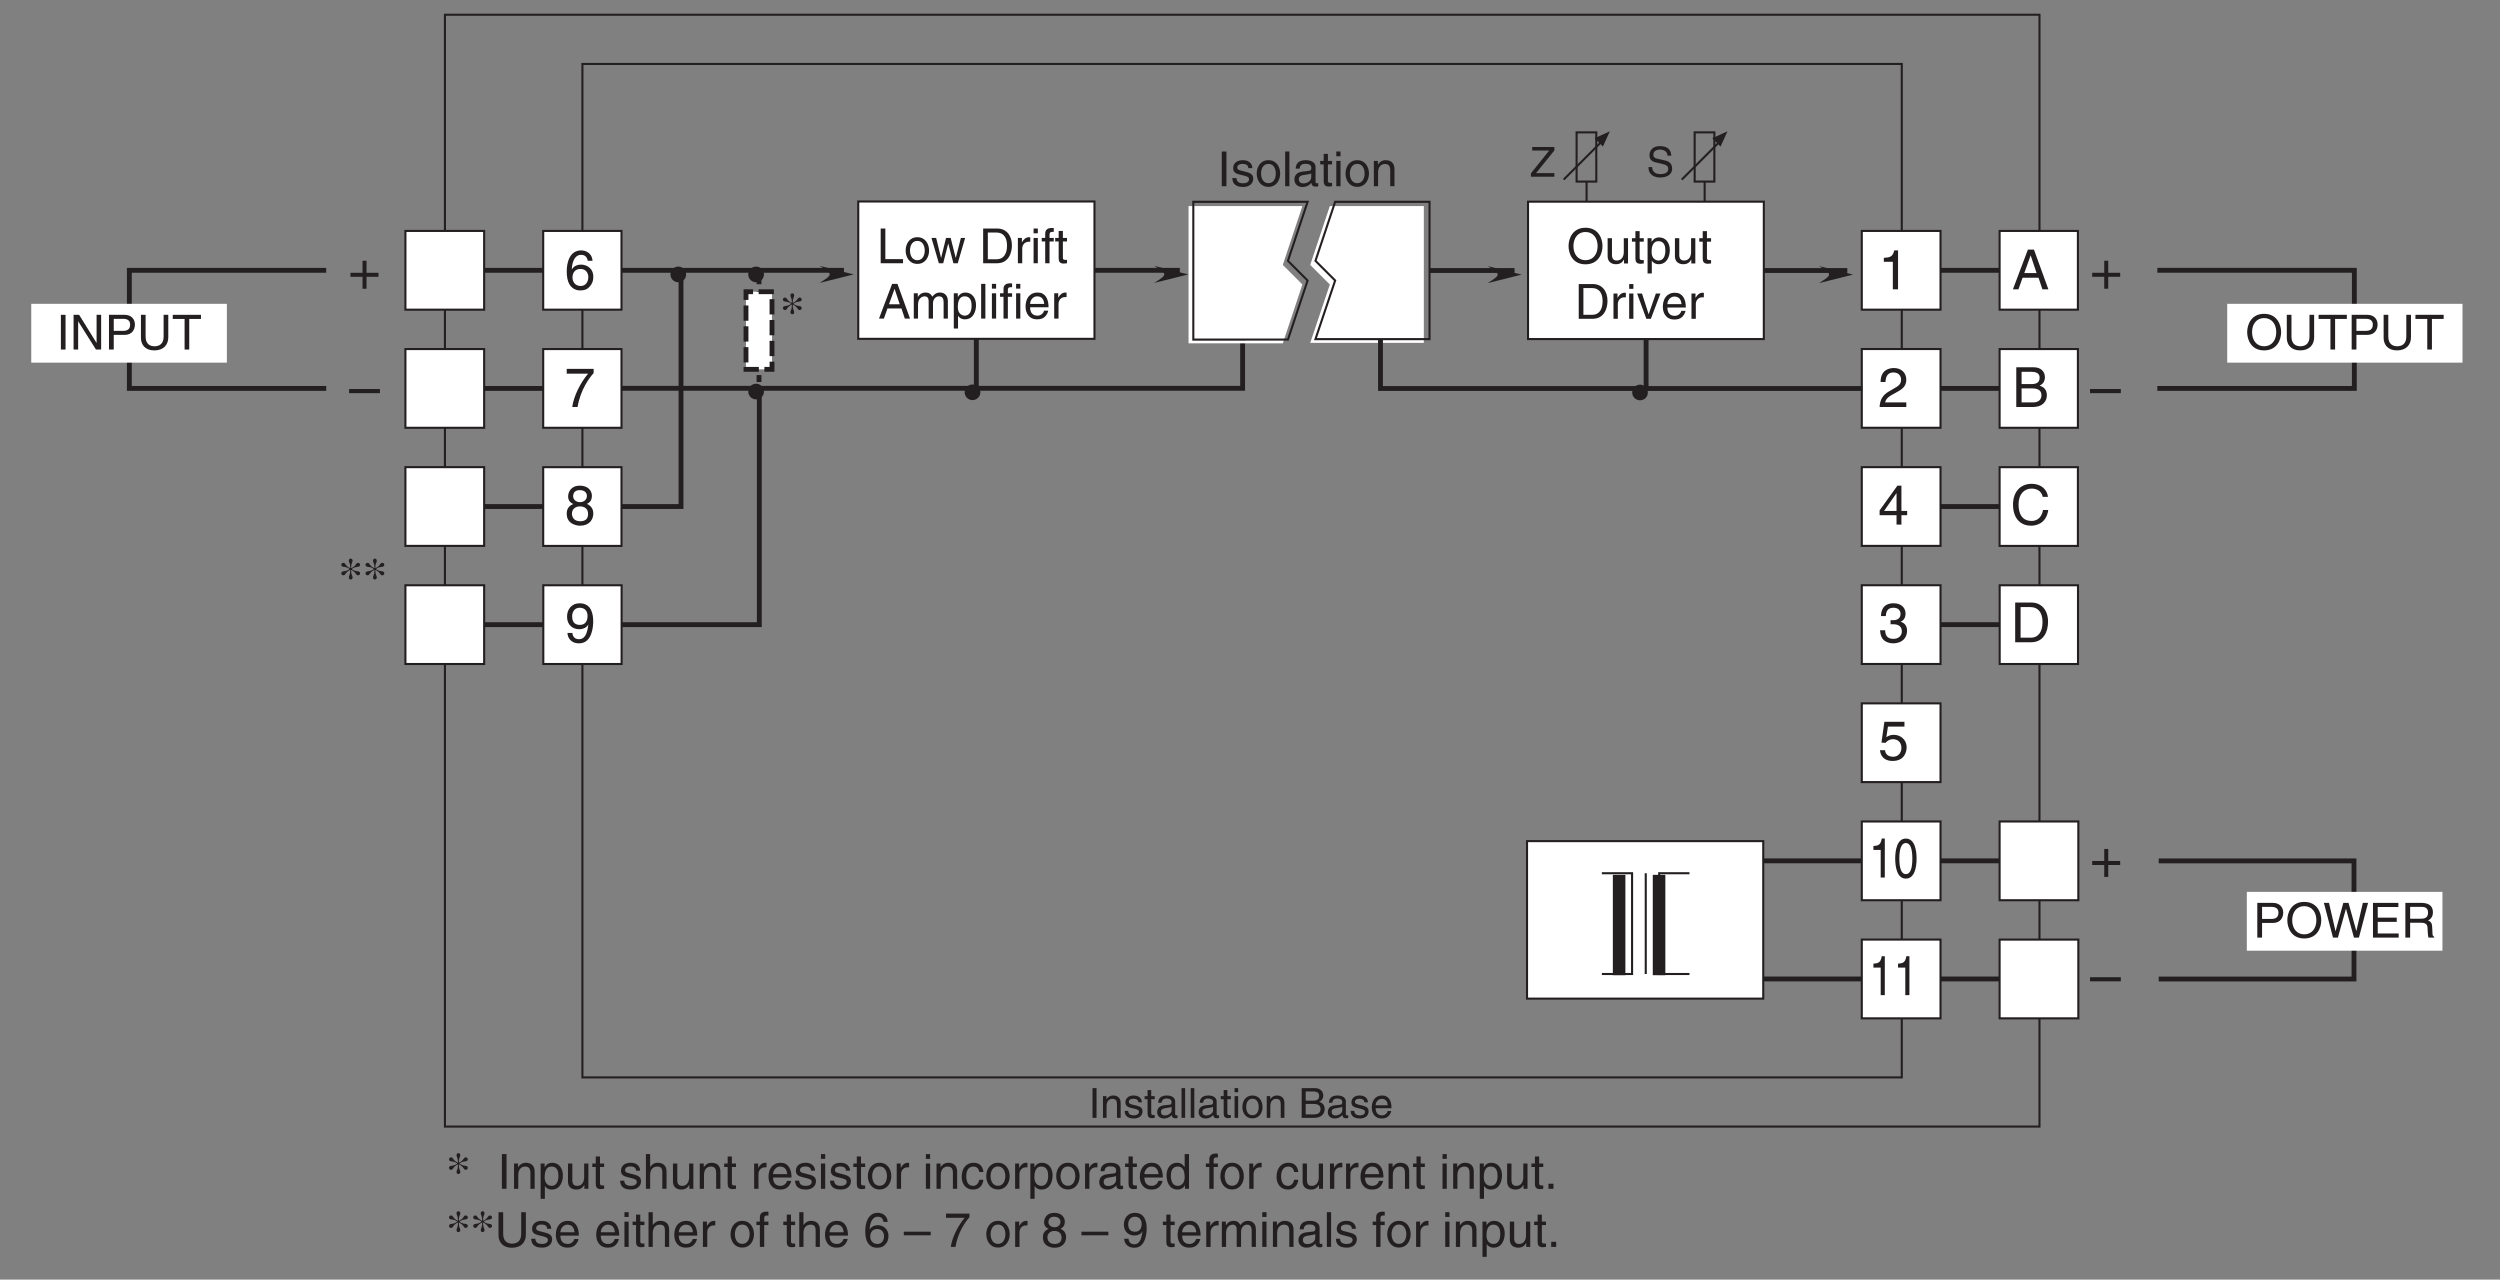 <?xml version="1.0" encoding="UTF-8"?>
<svg xmlns="http://www.w3.org/2000/svg" xmlns:xlink="http://www.w3.org/1999/xlink" width="360pt" height="184.26pt" viewBox="0 0 360 184.26" version="1.2">
<rect x="0" y="0" width="360" height="184.26" fill="#808080" stroke="none"/>
<defs>
<g>
<symbol overflow="visible" id="glyph0-0">
<path style="stroke:none;" d="M 0 0 L 3.984 0 L 3.984 -5.578 L 0 -5.578 Z M 1.984 -3.141 L 0.641 -5.172 L 3.344 -5.172 Z M 2.234 -2.781 L 3.578 -4.828 L 3.578 -0.75 Z M 0.641 -0.391 L 1.984 -2.438 L 3.344 -0.391 Z M 0.391 -4.828 L 1.75 -2.781 L 0.391 -0.75 Z M 0.391 -4.828 "/>
</symbol>
<symbol overflow="visible" id="glyph0-1">
<path style="stroke:none;" d="M 2.047 -2.297 L 0.312 -2.297 L 0.312 -1.719 L 2.047 -1.719 L 2.047 0 L 2.625 0 L 2.625 -1.719 L 4.344 -1.719 L 4.344 -2.297 L 2.625 -2.297 L 2.625 -4.031 L 2.047 -4.031 Z M 2.047 -2.297 "/>
</symbol>
<symbol overflow="visible" id="glyph0-2">
<path style="stroke:none;" d="M 4.438 -2.5 L 0 -2.5 L 0 -1.906 L 4.438 -1.906 Z M 4.438 -2.5 "/>
</symbol>
<symbol overflow="visible" id="glyph0-3">
<path style="stroke:none;" d="M 2.094 -1.875 C 2.609 -1.875 3.172 -2.109 3.375 -2.547 L 3.391 -2.531 C 3.219 -1.078 2.812 -0.438 2.047 -0.438 C 1.469 -0.438 1.141 -0.781 1.094 -1.344 L 0.391 -1.344 C 0.391 -0.812 0.75 0.156 2.062 0.156 C 4 0.156 4.094 -2.406 4.094 -3 C 4.094 -3.906 3.922 -5.609 2.141 -5.609 C 0.953 -5.609 0.328 -4.703 0.328 -3.688 C 0.328 -2.562 1.062 -1.875 2.094 -1.875 Z M 2.203 -2.5 C 1.734 -2.5 1.062 -2.641 1.062 -3.719 C 1.062 -4.469 1.484 -4.969 2.141 -4.969 C 2.953 -4.969 3.281 -4.422 3.281 -3.781 C 3.281 -2.672 2.562 -2.5 2.203 -2.5 Z M 2.203 -2.5 "/>
</symbol>
<symbol overflow="visible" id="glyph0-4">
<path style="stroke:none;" d="M 2.859 -5.609 L 2.312 -5.609 C 2.094 -4.688 1.719 -4.594 0.812 -4.531 L 0.812 -3.969 L 2.109 -3.969 L 2.109 0 L 2.859 0 Z M 2.859 -5.609 "/>
</symbol>
<symbol overflow="visible" id="glyph0-5">
<path style="stroke:none;" d="M 1.047 -3.594 C 1.078 -3.984 1.125 -4.969 2.188 -4.969 C 3 -4.969 3.297 -4.406 3.297 -3.953 C 3.297 -3.234 2.859 -3 2.266 -2.656 L 1.516 -2.219 C 0.766 -1.781 0.25 -1.156 0.203 0 L 4.047 0 L 4.047 -0.656 L 1 -0.656 C 1.031 -0.875 1.188 -1.312 1.953 -1.734 L 2.547 -2.062 C 3.375 -2.5 4.047 -2.922 4.047 -3.922 C 4.047 -4.969 3.266 -5.609 2.281 -5.609 C 1.688 -5.609 0.344 -5.422 0.344 -3.594 Z M 1.047 -3.594 "/>
</symbol>
<symbol overflow="visible" id="glyph0-6">
<path style="stroke:none;" d="M 4.172 -1.359 L 4.172 -1.969 L 3.344 -1.969 L 3.344 -5.609 L 2.766 -5.609 L 0.203 -2.047 L 0.203 -1.359 L 2.641 -1.359 L 2.641 0 L 3.344 0 L 3.344 -1.359 Z M 2.625 -4.516 L 2.641 -4.516 L 2.641 -1.969 L 0.844 -1.969 Z M 2.625 -4.516 "/>
</symbol>
<symbol overflow="visible" id="glyph0-7">
<path style="stroke:none;" d="M 1.781 -2.578 C 1.891 -2.578 2 -2.594 2.109 -2.594 C 2.578 -2.594 3.406 -2.5 3.406 -1.562 C 3.406 -0.922 2.906 -0.484 2.188 -0.484 C 1.141 -0.484 1.016 -1.188 1 -1.719 L 0.266 -1.719 C 0.312 -1.062 0.484 -0.422 1.109 -0.094 C 1.375 0.047 1.734 0.156 2.141 0.156 C 3.562 0.156 4.156 -0.734 4.156 -1.656 C 4.156 -2.406 3.766 -2.781 3.234 -2.953 L 3.234 -2.969 C 3.531 -3.062 3.938 -3.406 3.938 -4.125 C 3.938 -4.984 3.297 -5.609 2.219 -5.609 C 0.734 -5.609 0.406 -4.594 0.406 -3.766 L 1.094 -3.766 C 1.125 -4.156 1.188 -4.969 2.188 -4.969 C 3.016 -4.969 3.219 -4.422 3.219 -4.094 C 3.219 -3.391 2.688 -3.172 2.156 -3.172 C 2.031 -3.172 1.906 -3.172 1.781 -3.188 Z M 1.781 -2.578 "/>
</symbol>
<symbol overflow="visible" id="glyph0-8">
<path style="stroke:none;" d="M 1.406 -4.797 L 3.781 -4.797 L 3.781 -5.484 L 0.891 -5.484 L 0.469 -2.484 L 1.062 -2.453 C 1.328 -2.781 1.703 -2.984 2.109 -2.984 C 2.797 -2.984 3.344 -2.547 3.344 -1.734 C 3.344 -1.031 2.891 -0.453 2.172 -0.453 C 1.531 -0.453 1.047 -0.734 0.984 -1.391 L 0.25 -1.391 C 0.391 -0.141 1.328 0.156 2.062 0.156 C 3.812 0.156 4.094 -1.188 4.094 -1.812 C 4.094 -2.969 3.156 -3.609 2.25 -3.609 C 1.75 -3.609 1.406 -3.438 1.172 -3.266 Z M 1.406 -4.797 "/>
</symbol>
<symbol overflow="visible" id="glyph0-9">
<path style="stroke:none;" d="M 4.016 -4.109 C 3.938 -5.25 3.016 -5.609 2.375 -5.609 C 0.703 -5.609 0.297 -3.828 0.297 -2.609 C 0.297 -1.875 0.391 -1.188 0.734 -0.656 C 1.125 -0.047 1.75 0.156 2.172 0.156 C 2.969 0.156 3.297 -0.062 3.594 -0.391 C 3.969 -0.812 4.125 -1.219 4.125 -1.797 C 4.125 -3.125 3.062 -3.562 2.375 -3.562 C 1.609 -3.562 1.219 -3.188 1.047 -2.891 L 1.031 -2.906 C 1.031 -3.484 1.266 -4.969 2.359 -4.969 C 2.969 -4.969 3.234 -4.609 3.328 -4.109 Z M 1.125 -1.719 C 1.125 -2.375 1.5 -2.938 2.266 -2.938 C 3.141 -2.938 3.406 -2.25 3.406 -1.766 C 3.406 -1 2.969 -0.484 2.297 -0.484 C 1.484 -0.484 1.125 -1.125 1.125 -1.719 Z M 1.125 -1.719 "/>
</symbol>
<symbol overflow="visible" id="glyph0-10">
<path style="stroke:none;" d="M 0.297 -4.797 L 3.375 -4.797 C 2.297 -3.547 1.281 -1.531 1.094 0 L 1.859 0 C 2.266 -2.5 3.609 -4.281 4.172 -4.875 L 4.172 -5.484 L 0.297 -5.484 Z M 0.297 -4.797 "/>
</symbol>
<symbol overflow="visible" id="glyph0-11">
<path style="stroke:none;" d="M 3.922 -4.156 C 3.922 -4.812 3.438 -5.609 2.188 -5.609 C 0.859 -5.609 0.5 -4.641 0.5 -4.062 C 0.5 -3.531 0.766 -3.156 1.25 -2.969 C 0.656 -2.734 0.297 -2.297 0.297 -1.609 C 0.297 -1.344 0.297 -0.734 0.875 -0.281 C 1.328 0.078 1.906 0.156 2.219 0.156 C 3.547 0.156 4.125 -0.719 4.125 -1.625 C 4.125 -2.047 3.953 -2.656 3.203 -2.984 C 3.453 -3.109 3.922 -3.359 3.922 -4.156 Z M 2.203 -2.625 C 2.844 -2.625 3.375 -2.297 3.375 -1.531 C 3.375 -0.656 2.75 -0.484 2.25 -0.484 C 1.281 -0.484 1.047 -1.141 1.047 -1.594 C 1.047 -2.109 1.422 -2.625 2.203 -2.625 Z M 2.203 -3.234 C 1.688 -3.234 1.219 -3.562 1.219 -4.094 C 1.219 -4.453 1.406 -4.969 2.156 -4.969 C 2.969 -4.969 3.203 -4.484 3.203 -4.141 C 3.203 -3.625 2.812 -3.234 2.203 -3.234 Z M 2.203 -3.234 "/>
</symbol>
<symbol overflow="visible" id="glyph0-12">
<path style="stroke:none;" d="M 0.641 0 L 2.938 0 C 4.812 0 5.375 -1.656 5.375 -2.938 C 5.375 -4.594 4.453 -5.719 2.969 -5.719 L 0.641 -5.719 Z M 1.422 -5.062 L 2.859 -5.062 C 3.906 -5.062 4.578 -4.328 4.578 -2.891 C 4.578 -1.453 3.922 -0.656 2.922 -0.656 L 1.422 -0.656 Z M 1.422 -5.062 "/>
</symbol>
<symbol overflow="visible" id="glyph0-13">
<path style="stroke:none;" d="M 3.797 -1.672 L 4.359 0 L 5.219 0 L 3.141 -5.719 L 2.266 -5.719 L 0.109 0 L 0.906 0 L 1.5 -1.672 Z M 1.75 -2.344 L 2.656 -4.875 L 2.672 -4.875 L 3.516 -2.344 Z M 1.75 -2.344 "/>
</symbol>
<symbol overflow="visible" id="glyph0-14">
<path style="stroke:none;" d="M 1.359 -5.062 L 2.766 -5.062 C 3.625 -5.062 3.953 -4.75 3.953 -4.219 C 3.953 -3.516 3.5 -3.297 2.75 -3.297 L 1.359 -3.297 Z M 0.594 0 L 3.047 0 C 4.312 0 5 -0.766 5 -1.688 C 5 -2.672 4.328 -2.938 3.953 -3.078 C 4.594 -3.375 4.719 -3.906 4.719 -4.281 C 4.719 -5.062 4.172 -5.719 3.109 -5.719 L 0.594 -5.719 Z M 1.359 -2.672 L 2.891 -2.672 C 3.516 -2.672 4.219 -2.516 4.219 -1.703 C 4.219 -1.062 3.812 -0.656 3.016 -0.656 L 1.359 -0.656 Z M 1.359 -2.672 "/>
</symbol>
<symbol overflow="visible" id="glyph0-15">
<path style="stroke:none;" d="M 5.375 -4 C 5.266 -4.953 4.5 -5.875 3.016 -5.875 C 1.359 -5.875 0.344 -4.656 0.344 -2.891 C 0.344 -0.688 1.625 0.156 2.922 0.156 C 3.359 0.156 5.109 0.062 5.422 -2.109 L 4.672 -2.109 C 4.422 -0.766 3.547 -0.531 3.047 -0.531 C 1.625 -0.531 1.141 -1.562 1.141 -2.922 C 1.141 -4.422 1.984 -5.188 3.016 -5.188 C 3.562 -5.188 4.406 -5 4.625 -4 Z M 5.375 -4 "/>
</symbol>
<symbol overflow="visible" id="glyph1-0">
<path style="stroke:none;" d="M 0 0 L 3.484 0 L 3.484 -4.875 L 0 -4.875 Z M 1.734 -2.75 L 0.562 -4.531 L 2.922 -4.531 Z M 1.953 -2.438 L 3.141 -4.219 L 3.141 -0.656 Z M 0.562 -0.344 L 1.734 -2.125 L 2.922 -0.344 Z M 0.344 -4.219 L 1.531 -2.438 L 0.344 -0.656 Z M 0.344 -4.219 "/>
</symbol>
<symbol overflow="visible" id="glyph1-1">
<path style="stroke:none;" d="M 1.312 -5 L 0.641 -5 L 0.641 0 L 1.312 0 Z M 1.312 -5 "/>
</symbol>
<symbol overflow="visible" id="glyph1-2">
<path style="stroke:none;" d="M 3.109 -2.609 C 3.109 -2.781 3.031 -3.75 1.719 -3.75 C 1 -3.75 0.344 -3.391 0.344 -2.578 C 0.344 -2.078 0.672 -1.828 1.188 -1.703 L 1.891 -1.531 C 2.422 -1.391 2.625 -1.297 2.625 -1 C 2.625 -0.594 2.219 -0.422 1.781 -0.422 C 0.922 -0.422 0.844 -0.891 0.812 -1.172 L 0.219 -1.172 C 0.25 -0.734 0.344 0.109 1.797 0.109 C 2.609 0.109 3.234 -0.344 3.234 -1.094 C 3.234 -1.594 2.969 -1.875 2.203 -2.062 L 1.594 -2.219 C 1.125 -2.328 0.938 -2.406 0.938 -2.703 C 0.938 -3.156 1.469 -3.219 1.656 -3.219 C 2.438 -3.219 2.516 -2.844 2.516 -2.609 Z M 3.109 -2.609 "/>
</symbol>
<symbol overflow="visible" id="glyph1-3">
<path style="stroke:none;" d="M 0.25 -1.828 C 0.25 -0.891 0.781 0.094 1.938 0.094 C 3.094 0.094 3.625 -0.891 3.625 -1.828 C 3.625 -2.766 3.094 -3.75 1.938 -3.75 C 0.781 -3.75 0.25 -2.766 0.25 -1.828 Z M 0.875 -1.828 C 0.875 -2.312 1.062 -3.219 1.938 -3.219 C 2.812 -3.219 3 -2.312 3 -1.828 C 3 -1.344 2.812 -0.438 1.938 -0.438 C 1.062 -0.438 0.875 -1.344 0.875 -1.828 Z M 0.875 -1.828 "/>
</symbol>
<symbol overflow="visible" id="glyph1-4">
<path style="stroke:none;" d="M 1.078 -5 L 0.469 -5 L 0.469 0 L 1.078 0 Z M 1.078 -5 "/>
</symbol>
<symbol overflow="visible" id="glyph1-5">
<path style="stroke:none;" d="M 1 -2.531 C 1.031 -2.812 1.141 -3.234 1.828 -3.234 C 2.406 -3.234 2.688 -3.031 2.688 -2.641 C 2.688 -2.281 2.516 -2.234 2.375 -2.219 L 1.359 -2.094 C 0.344 -1.969 0.25 -1.25 0.25 -0.953 C 0.25 -0.328 0.719 0.109 1.391 0.109 C 2.109 0.109 2.469 -0.234 2.703 -0.484 C 2.734 -0.203 2.812 0.062 3.359 0.062 C 3.5 0.062 3.594 0.031 3.688 0 L 3.688 -0.453 C 3.625 -0.438 3.547 -0.422 3.484 -0.422 C 3.359 -0.422 3.297 -0.484 3.297 -0.641 L 3.297 -2.734 C 3.297 -3.672 2.234 -3.75 1.938 -3.75 C 1.031 -3.75 0.453 -3.406 0.438 -2.531 Z M 2.672 -1.266 C 2.672 -0.781 2.125 -0.406 1.547 -0.406 C 1.094 -0.406 0.891 -0.641 0.891 -1.031 C 0.891 -1.5 1.359 -1.594 1.672 -1.625 C 2.422 -1.734 2.578 -1.781 2.672 -1.859 Z M 2.672 -1.266 "/>
</symbol>
<symbol overflow="visible" id="glyph1-6">
<path style="stroke:none;" d="M 1.797 -3.141 L 1.797 -3.641 L 1.203 -3.641 L 1.203 -4.656 L 0.594 -4.656 L 0.594 -3.641 L 0.094 -3.641 L 0.094 -3.141 L 0.594 -3.141 L 0.594 -0.734 C 0.594 -0.297 0.719 0.047 1.328 0.047 C 1.391 0.047 1.562 0.016 1.797 0 L 1.797 -0.484 L 1.578 -0.484 C 1.453 -0.484 1.203 -0.484 1.203 -0.766 L 1.203 -3.141 Z M 1.797 -3.141 "/>
</symbol>
<symbol overflow="visible" id="glyph1-7">
<path style="stroke:none;" d="M 1.078 -3.641 L 0.469 -3.641 L 0.469 0 L 1.078 0 Z M 1.078 -4.312 L 1.078 -5 L 0.469 -5 L 0.469 -4.312 Z M 1.078 -4.312 "/>
</symbol>
<symbol overflow="visible" id="glyph1-8">
<path style="stroke:none;" d="M 3.422 -2.484 C 3.422 -3.516 2.703 -3.75 2.141 -3.75 C 1.516 -3.75 1.172 -3.328 1.047 -3.125 L 1.031 -3.125 L 1.031 -3.641 L 0.453 -3.641 L 0.453 0 L 1.062 0 L 1.062 -1.984 C 1.062 -2.969 1.672 -3.203 2.031 -3.203 C 2.625 -3.203 2.812 -2.875 2.812 -2.25 L 2.812 0 L 3.422 0 Z M 3.422 -2.484 "/>
</symbol>
<symbol overflow="visible" id="glyph1-9">
<path style="stroke:none;" d="M 1.203 -5 L 0.531 -5 L 0.531 0 L 3.75 0 L 3.75 -0.594 L 1.203 -0.594 Z M 1.203 -5 "/>
</symbol>
<symbol overflow="visible" id="glyph1-10">
<path style="stroke:none;" d="M 2.5 -2.828 L 2.516 -2.828 L 3.25 0 L 3.875 0 L 4.938 -3.641 L 4.328 -3.641 L 3.594 -0.781 L 3.578 -0.781 L 2.859 -3.641 L 2.188 -3.641 L 1.484 -0.781 L 1.469 -0.781 L 0.766 -3.641 L 0.094 -3.641 L 1.156 0 L 1.781 0 Z M 2.5 -2.828 "/>
</symbol>
<symbol overflow="visible" id="glyph1-11">
<path style="stroke:none;" d=""/>
</symbol>
<symbol overflow="visible" id="glyph1-12">
<path style="stroke:none;" d="M 0.562 0 L 2.562 0 C 4.203 0 4.703 -1.453 4.703 -2.578 C 4.703 -4.016 3.891 -5 2.594 -5 L 0.562 -5 Z M 1.234 -4.422 L 2.5 -4.422 C 3.422 -4.422 4 -3.797 4 -2.531 C 4 -1.266 3.422 -0.578 2.547 -0.578 L 1.234 -0.578 Z M 1.234 -4.422 "/>
</symbol>
<symbol overflow="visible" id="glyph1-13">
<path style="stroke:none;" d="M 1.156 -2.125 C 1.156 -2.641 1.516 -3.094 2.078 -3.094 L 2.312 -3.094 L 2.312 -3.734 C 2.266 -3.75 2.234 -3.75 2.156 -3.75 C 1.688 -3.75 1.375 -3.469 1.125 -3.031 L 1.109 -3.031 L 1.109 -3.641 L 0.531 -3.641 L 0.531 0 L 1.156 0 Z M 1.156 -2.125 "/>
</symbol>
<symbol overflow="visible" id="glyph1-14">
<path style="stroke:none;" d="M 1.828 -3.141 L 1.828 -3.641 L 1.219 -3.641 L 1.219 -4.094 C 1.219 -4.391 1.312 -4.516 1.578 -4.516 C 1.656 -4.516 1.75 -4.516 1.828 -4.516 L 1.828 -5.062 C 1.734 -5.062 1.641 -5.078 1.547 -5.078 C 0.953 -5.078 0.594 -4.828 0.594 -4.266 L 0.594 -3.641 L 0.094 -3.641 L 0.094 -3.141 L 0.594 -3.141 L 0.594 0 L 1.219 0 L 1.219 -3.141 Z M 1.828 -3.141 "/>
</symbol>
<symbol overflow="visible" id="glyph1-15">
<path style="stroke:none;" d="M 3.328 -1.453 L 3.812 0 L 4.562 0 L 2.75 -5 L 1.984 -5 L 0.094 0 L 0.797 0 L 1.312 -1.453 Z M 1.531 -2.062 L 2.328 -4.266 L 2.344 -4.266 L 3.078 -2.062 Z M 1.531 -2.062 "/>
</symbol>
<symbol overflow="visible" id="glyph1-16">
<path style="stroke:none;" d="M 0.453 0 L 1.062 0 L 1.062 -1.984 C 1.062 -2.969 1.672 -3.203 2.031 -3.203 C 2.484 -3.203 2.594 -2.828 2.594 -2.516 L 2.594 0 L 3.219 0 L 3.219 -2.219 C 3.219 -2.703 3.547 -3.203 4.062 -3.203 C 4.594 -3.203 4.75 -2.859 4.75 -2.359 L 4.75 0 L 5.359 0 L 5.359 -2.516 C 5.359 -3.547 4.625 -3.75 4.234 -3.75 C 3.672 -3.75 3.422 -3.5 3.109 -3.156 C 3.016 -3.359 2.797 -3.75 2.141 -3.75 C 1.484 -3.75 1.172 -3.328 1.047 -3.125 L 1.031 -3.125 L 1.031 -3.641 L 0.453 -3.641 Z M 0.453 0 "/>
</symbol>
<symbol overflow="visible" id="glyph1-17">
<path style="stroke:none;" d="M 0.984 -1.656 C 0.984 -2.25 1.094 -3.203 1.969 -3.203 C 2.922 -3.203 2.969 -2.297 2.969 -1.828 C 2.969 -1.031 2.656 -0.422 1.984 -0.422 C 1.594 -0.422 0.984 -0.688 0.984 -1.656 Z M 0.406 1.438 L 1.016 1.438 L 1.016 -0.391 L 1.031 -0.391 C 1.188 -0.125 1.516 0.109 2 0.109 C 3.234 0.109 3.609 -1.062 3.609 -1.938 C 3.609 -2.953 3.047 -3.75 2.078 -3.75 C 1.422 -3.75 1.141 -3.344 1 -3.125 L 0.984 -3.125 L 0.984 -3.641 L 0.406 -3.641 Z M 0.406 1.438 "/>
</symbol>
<symbol overflow="visible" id="glyph1-18">
<path style="stroke:none;" d="M 2.938 -1.141 C 2.906 -0.875 2.578 -0.422 2 -0.422 C 1.297 -0.422 0.938 -0.859 0.938 -1.625 L 3.594 -1.625 C 3.594 -2.906 3.078 -3.75 2.031 -3.75 C 0.828 -3.75 0.281 -2.844 0.281 -1.719 C 0.281 -0.672 0.891 0.109 1.906 0.109 C 2.5 0.109 2.734 -0.031 2.906 -0.141 C 3.359 -0.453 3.531 -0.969 3.547 -1.141 Z M 0.938 -2.109 C 0.938 -2.672 1.375 -3.203 1.938 -3.203 C 2.688 -3.203 2.922 -2.672 2.969 -2.109 Z M 0.938 -2.109 "/>
</symbol>
<symbol overflow="visible" id="glyph1-19">
<path style="stroke:none;" d="M 4.453 -2.5 C 4.453 -1.328 3.797 -0.469 2.703 -0.469 C 1.625 -0.469 0.969 -1.328 0.969 -2.5 C 0.969 -3.672 1.625 -4.531 2.703 -4.531 C 3.797 -4.531 4.453 -3.672 4.453 -2.5 Z M 5.156 -2.5 C 5.156 -3.578 4.578 -5.141 2.703 -5.141 C 0.844 -5.141 0.266 -3.578 0.266 -2.5 C 0.266 -1.422 0.844 0.125 2.703 0.125 C 4.578 0.125 5.156 -1.422 5.156 -2.5 Z M 5.156 -2.5 "/>
</symbol>
<symbol overflow="visible" id="glyph1-20">
<path style="stroke:none;" d="M 3.812 -5 L 3.812 -1.844 C 3.812 -0.75 3.109 -0.469 2.5 -0.469 C 1.891 -0.469 1.219 -0.766 1.219 -1.859 L 1.219 -5 L 0.547 -5 L 0.547 -1.672 C 0.547 -0.734 1.125 0.125 2.469 0.125 C 3.844 0.125 4.484 -0.734 4.484 -1.75 L 4.484 -5 Z M 3.812 -5 "/>
</symbol>
<symbol overflow="visible" id="glyph1-21">
<path style="stroke:none;" d="M 0.094 -4.406 L 1.797 -4.406 L 1.797 0 L 2.469 0 L 2.469 -4.406 L 4.156 -4.406 L 4.156 -5 L 0.094 -5 Z M 0.094 -4.406 "/>
</symbol>
<symbol overflow="visible" id="glyph1-22">
<path style="stroke:none;" d="M 1.281 -4.422 L 2.641 -4.422 C 3.203 -4.422 3.641 -4.219 3.641 -3.594 C 3.641 -2.906 3.219 -2.688 2.625 -2.688 L 1.281 -2.688 Z M 1.281 -2.109 L 2.844 -2.109 C 3.938 -2.109 4.328 -2.906 4.328 -3.594 C 4.328 -4.406 3.781 -5 2.844 -5 L 0.594 -5 L 0.594 0 L 1.281 0 Z M 1.281 -2.109 "/>
</symbol>
<symbol overflow="visible" id="glyph1-23">
<path style="stroke:none;" d="M 3.281 -4.141 L 3.297 -4.141 L 4.438 0 L 5.156 0 L 6.469 -5 L 5.719 -5 L 4.781 -0.938 L 3.656 -5 L 2.906 -5 L 1.797 -0.938 L 1.781 -0.938 L 0.844 -5 L 0.109 -5 L 1.422 0 L 2.125 0 Z M 3.281 -4.141 "/>
</symbol>
<symbol overflow="visible" id="glyph1-24">
<path style="stroke:none;" d="M 4.297 -0.594 L 1.281 -0.594 L 1.281 -2.266 L 4.016 -2.266 L 4.016 -2.875 L 1.281 -2.875 L 1.281 -4.406 L 4.25 -4.406 L 4.25 -5 L 0.594 -5 L 0.594 0 L 4.297 0 Z M 4.297 -0.594 "/>
</symbol>
<symbol overflow="visible" id="glyph1-25">
<path style="stroke:none;" d="M 1.297 -2.141 L 2.922 -2.141 C 3.734 -2.141 3.812 -1.672 3.812 -1.25 C 3.812 -1.062 3.844 -0.312 3.938 0 L 4.766 0 L 4.766 -0.109 C 4.562 -0.234 4.516 -0.328 4.516 -0.609 L 4.469 -1.516 C 4.453 -2.219 4.156 -2.344 3.875 -2.453 C 4.188 -2.641 4.578 -2.922 4.578 -3.656 C 4.578 -4.719 3.75 -5 2.922 -5 L 0.609 -5 L 0.609 0 L 1.297 0 Z M 1.297 -4.422 L 2.969 -4.422 C 3.312 -4.422 3.875 -4.359 3.875 -3.594 C 3.875 -2.844 3.359 -2.719 2.859 -2.719 L 1.297 -2.719 Z M 1.297 -4.422 "/>
</symbol>
<symbol overflow="visible" id="glyph1-26">
<path style="stroke:none;" d="M 3.406 0 L 3.406 -3.641 L 2.797 -3.641 L 2.797 -1.641 C 2.797 -1.109 2.562 -0.422 1.797 -0.422 C 1.391 -0.422 1.094 -0.625 1.094 -1.219 L 1.094 -3.641 L 0.469 -3.641 L 0.469 -1.031 C 0.469 -0.156 1.125 0.109 1.656 0.109 C 2.25 0.109 2.562 -0.125 2.812 -0.547 L 2.828 -0.531 L 2.828 0 Z M 3.406 0 "/>
</symbol>
<symbol overflow="visible" id="glyph1-27">
<path style="stroke:none;" d="M 1.734 -0.672 L 1.719 -0.672 L 0.766 -3.641 L 0.062 -3.641 L 1.391 0 L 2.047 0 L 3.422 -3.641 L 2.766 -3.641 Z M 1.734 -0.672 "/>
</symbol>
<symbol overflow="visible" id="glyph1-28">
<path style="stroke:none;" d="M 3.844 -0.969 L 3.828 -0.969 L 1.328 -5 L 0.531 -5 L 0.531 0 L 1.188 0 L 1.188 -4.047 L 1.203 -4.047 L 3.75 0 L 4.5 0 L 4.5 -5 L 3.844 -5 Z M 3.844 -0.969 "/>
</symbol>
<symbol overflow="visible" id="glyph1-29">
<path style="stroke:none;" d="M 3.422 -2.484 C 3.422 -3.516 2.703 -3.75 2.141 -3.75 C 1.562 -3.75 1.25 -3.391 1.078 -3.156 L 1.062 -3.156 L 1.062 -5 L 0.453 -5 L 0.453 0 L 1.062 0 L 1.062 -1.984 C 1.062 -2.906 1.578 -3.203 2.078 -3.203 C 2.672 -3.203 2.812 -2.875 2.812 -2.391 L 2.812 0 L 3.422 0 Z M 3.422 -2.484 "/>
</symbol>
<symbol overflow="visible" id="glyph1-30">
<path style="stroke:none;" d="M 3.328 -2.422 C 3.281 -3.047 2.906 -3.75 1.953 -3.75 C 0.75 -3.75 0.203 -2.844 0.203 -1.719 C 0.203 -0.672 0.812 0.109 1.844 0.109 C 2.906 0.109 3.266 -0.703 3.328 -1.297 L 2.734 -1.297 C 2.625 -0.734 2.266 -0.422 1.859 -0.422 C 1.016 -0.422 0.859 -1.203 0.859 -1.828 C 0.859 -2.469 1.109 -3.203 1.875 -3.203 C 2.391 -3.203 2.656 -2.906 2.734 -2.422 Z M 3.328 -2.422 "/>
</symbol>
<symbol overflow="visible" id="glyph1-31">
<path style="stroke:none;" d="M 3.484 -5 L 2.859 -5 L 2.859 -3.172 L 2.844 -3.125 C 2.703 -3.344 2.422 -3.75 1.766 -3.75 C 0.797 -3.75 0.25 -2.953 0.25 -1.938 C 0.25 -1.062 0.609 0.109 1.844 0.109 C 2.203 0.109 2.625 0 2.891 -0.5 L 2.906 -0.5 L 2.906 0 L 3.484 0 Z M 0.875 -1.828 C 0.875 -2.297 0.922 -3.203 1.875 -3.203 C 2.766 -3.203 2.859 -2.25 2.859 -1.656 C 2.859 -0.688 2.25 -0.422 1.859 -0.422 C 1.188 -0.422 0.875 -1.031 0.875 -1.828 Z M 0.875 -1.828 "/>
</symbol>
<symbol overflow="visible" id="glyph1-32">
<path style="stroke:none;" d="M 1.328 -0.734 L 0.609 -0.734 L 0.609 0 L 1.328 0 Z M 1.328 -0.734 "/>
</symbol>
<symbol overflow="visible" id="glyph1-33">
<path style="stroke:none;" d="M 3.5 -3.594 C 3.438 -4.594 2.641 -4.906 2.078 -4.906 C 0.609 -4.906 0.266 -3.359 0.266 -2.281 C 0.266 -1.641 0.344 -1.031 0.641 -0.578 C 0.984 -0.031 1.531 0.125 1.906 0.125 C 2.594 0.125 2.891 -0.062 3.141 -0.344 C 3.484 -0.703 3.609 -1.062 3.609 -1.562 C 3.609 -2.734 2.672 -3.125 2.078 -3.125 C 1.406 -3.125 1.062 -2.781 0.906 -2.516 L 0.906 -2.531 C 0.906 -3.047 1.094 -4.344 2.062 -4.344 C 2.594 -4.344 2.828 -4.031 2.906 -3.594 Z M 0.984 -1.5 C 0.984 -2.078 1.312 -2.578 1.984 -2.578 C 2.75 -2.578 2.969 -1.969 2.969 -1.547 C 2.969 -0.875 2.594 -0.422 2.016 -0.422 C 1.297 -0.422 0.984 -0.984 0.984 -1.5 Z M 0.984 -1.5 "/>
</symbol>
<symbol overflow="visible" id="glyph1-34">
<path style="stroke:none;" d="M 3.875 -2.188 L 0 -2.188 L 0 -1.672 L 3.875 -1.672 Z M 3.875 -2.188 "/>
</symbol>
<symbol overflow="visible" id="glyph1-35">
<path style="stroke:none;" d=""/>
</symbol>
<symbol overflow="visible" id="glyph1-36">
<path style="stroke:none;" d="M 0.266 -4.188 L 2.953 -4.188 C 2.016 -3.094 1.125 -1.344 0.953 0 L 1.625 0 C 1.984 -2.188 3.156 -3.75 3.641 -4.266 L 3.641 -4.797 L 0.266 -4.797 Z M 0.266 -4.188 "/>
</symbol>
<symbol overflow="visible" id="glyph1-37">
<path style="stroke:none;" d="M 3.422 -3.641 C 3.422 -4.203 3 -4.906 1.922 -4.906 C 0.75 -4.906 0.438 -4.062 0.438 -3.547 C 0.438 -3.094 0.672 -2.766 1.094 -2.594 C 0.578 -2.391 0.266 -2 0.266 -1.406 C 0.266 -1.172 0.266 -0.641 0.766 -0.25 C 1.156 0.062 1.672 0.125 1.938 0.125 C 3.094 0.125 3.609 -0.625 3.609 -1.422 C 3.609 -1.781 3.469 -2.328 2.797 -2.609 C 3.016 -2.719 3.422 -2.938 3.422 -3.641 Z M 1.938 -2.297 C 2.484 -2.297 2.953 -2 2.953 -1.344 C 2.953 -0.578 2.406 -0.422 1.969 -0.422 C 1.109 -0.422 0.922 -1 0.922 -1.391 C 0.922 -1.844 1.234 -2.297 1.938 -2.297 Z M 1.922 -2.828 C 1.484 -2.828 1.062 -3.109 1.062 -3.578 C 1.062 -3.891 1.219 -4.344 1.875 -4.344 C 2.594 -4.344 2.797 -3.922 2.797 -3.609 C 2.797 -3.172 2.453 -2.828 1.922 -2.828 Z M 1.922 -2.828 "/>
</symbol>
<symbol overflow="visible" id="glyph1-38">
<path style="stroke:none;" d="M 1.828 -1.641 C 2.281 -1.641 2.781 -1.844 2.953 -2.219 L 2.969 -2.203 C 2.812 -0.938 2.453 -0.375 1.797 -0.375 C 1.297 -0.375 1 -0.688 0.969 -1.172 L 0.344 -1.172 C 0.344 -0.703 0.656 0.125 1.812 0.125 C 3.484 0.125 3.578 -2.109 3.578 -2.625 C 3.578 -3.422 3.422 -4.906 1.875 -4.906 C 0.844 -4.906 0.297 -4.109 0.297 -3.219 C 0.297 -2.25 0.922 -1.641 1.828 -1.641 Z M 1.922 -2.188 C 1.516 -2.188 0.922 -2.312 0.922 -3.25 C 0.922 -3.906 1.297 -4.344 1.875 -4.344 C 2.578 -4.344 2.859 -3.859 2.859 -3.297 C 2.859 -2.328 2.25 -2.188 1.922 -2.188 Z M 1.922 -2.188 "/>
</symbol>
<symbol overflow="visible" id="glyph2-0">
<path style="stroke:none;" d="M 0 0 L 2.984 0 L 2.984 -4.172 L 0 -4.172 Z M 1.5 -2.359 L 0.484 -3.875 L 2.5 -3.875 Z M 1.672 -2.094 L 2.688 -3.609 L 2.688 -0.562 Z M 0.484 -0.297 L 1.5 -1.828 L 2.5 -0.297 Z M 0.297 -3.609 L 1.312 -2.094 L 0.297 -0.562 Z M 0.297 -3.609 "/>
</symbol>
<symbol overflow="visible" id="glyph2-1">
<path style="stroke:none;" d="M 1.125 -4.281 L 0.547 -4.281 L 0.547 0 L 1.125 0 Z M 1.125 -4.281 "/>
</symbol>
<symbol overflow="visible" id="glyph2-2">
<path style="stroke:none;" d="M 2.938 -2.125 C 2.938 -3.016 2.328 -3.219 1.844 -3.219 C 1.297 -3.219 1.016 -2.844 0.891 -2.688 L 0.891 -3.125 L 0.391 -3.125 L 0.391 0 L 0.906 0 L 0.906 -1.703 C 0.906 -2.547 1.438 -2.734 1.734 -2.734 C 2.25 -2.734 2.406 -2.469 2.406 -1.922 L 2.406 0 L 2.938 0 Z M 2.938 -2.125 "/>
</symbol>
<symbol overflow="visible" id="glyph2-3">
<path style="stroke:none;" d="M 2.672 -2.234 C 2.672 -2.391 2.594 -3.219 1.469 -3.219 C 0.859 -3.219 0.297 -2.906 0.297 -2.219 C 0.297 -1.781 0.578 -1.562 1.016 -1.453 L 1.625 -1.312 C 2.078 -1.188 2.25 -1.109 2.25 -0.859 C 2.25 -0.516 1.906 -0.359 1.531 -0.359 C 0.781 -0.359 0.719 -0.766 0.703 -1 L 0.188 -1 C 0.203 -0.625 0.297 0.094 1.531 0.094 C 2.234 0.094 2.766 -0.297 2.766 -0.938 C 2.766 -1.359 2.547 -1.609 1.891 -1.766 L 1.359 -1.891 C 0.969 -2 0.797 -2.062 0.797 -2.312 C 0.797 -2.703 1.266 -2.75 1.422 -2.75 C 2.078 -2.75 2.156 -2.422 2.156 -2.234 Z M 2.672 -2.234 "/>
</symbol>
<symbol overflow="visible" id="glyph2-4">
<path style="stroke:none;" d="M 1.531 -2.688 L 1.531 -3.125 L 1.031 -3.125 L 1.031 -4 L 0.5 -4 L 0.5 -3.125 L 0.078 -3.125 L 0.078 -2.688 L 0.5 -2.688 L 0.5 -0.625 C 0.5 -0.25 0.625 0.047 1.141 0.047 C 1.188 0.047 1.344 0.016 1.531 0 L 1.531 -0.406 L 1.344 -0.406 C 1.234 -0.406 1.031 -0.406 1.031 -0.656 L 1.031 -2.688 Z M 1.531 -2.688 "/>
</symbol>
<symbol overflow="visible" id="glyph2-5">
<path style="stroke:none;" d="M 0.859 -2.172 C 0.891 -2.406 0.969 -2.781 1.562 -2.781 C 2.062 -2.781 2.297 -2.594 2.297 -2.266 C 2.297 -1.953 2.156 -1.906 2.031 -1.891 L 1.156 -1.797 C 0.297 -1.688 0.219 -1.078 0.219 -0.812 C 0.219 -0.281 0.625 0.094 1.188 0.094 C 1.797 0.094 2.125 -0.203 2.328 -0.422 C 2.344 -0.172 2.406 0.062 2.875 0.062 C 3 0.062 3.078 0.031 3.156 0 L 3.156 -0.375 C 3.109 -0.375 3.031 -0.359 2.984 -0.359 C 2.891 -0.359 2.812 -0.406 2.812 -0.547 L 2.812 -2.344 C 2.812 -3.141 1.906 -3.219 1.656 -3.219 C 0.891 -3.219 0.391 -2.922 0.375 -2.172 Z M 2.297 -1.078 C 2.297 -0.656 1.812 -0.344 1.328 -0.344 C 0.938 -0.344 0.766 -0.547 0.766 -0.891 C 0.766 -1.281 1.172 -1.359 1.422 -1.391 C 2.078 -1.484 2.203 -1.531 2.297 -1.594 Z M 2.297 -1.078 "/>
</symbol>
<symbol overflow="visible" id="glyph2-6">
<path style="stroke:none;" d="M 0.922 -4.281 L 0.406 -4.281 L 0.406 0 L 0.922 0 Z M 0.922 -4.281 "/>
</symbol>
<symbol overflow="visible" id="glyph2-7">
<path style="stroke:none;" d="M 0.922 -3.125 L 0.406 -3.125 L 0.406 0 L 0.922 0 Z M 0.922 -3.688 L 0.922 -4.281 L 0.406 -4.281 L 0.406 -3.688 Z M 0.922 -3.688 "/>
</symbol>
<symbol overflow="visible" id="glyph2-8">
<path style="stroke:none;" d="M 0.203 -1.562 C 0.203 -0.766 0.656 0.078 1.656 0.078 C 2.656 0.078 3.109 -0.766 3.109 -1.562 C 3.109 -2.375 2.656 -3.219 1.656 -3.219 C 0.656 -3.219 0.203 -2.375 0.203 -1.562 Z M 0.75 -1.562 C 0.75 -1.984 0.906 -2.75 1.656 -2.75 C 2.406 -2.75 2.562 -1.984 2.562 -1.562 C 2.562 -1.141 2.406 -0.375 1.656 -0.375 C 0.906 -0.375 0.75 -1.141 0.75 -1.562 Z M 0.75 -1.562 "/>
</symbol>
<symbol overflow="visible" id="glyph2-9">
<path style="stroke:none;" d=""/>
</symbol>
<symbol overflow="visible" id="glyph2-10">
<path style="stroke:none;" d="M 1.016 -3.797 L 2.078 -3.797 C 2.719 -3.797 2.953 -3.562 2.953 -3.156 C 2.953 -2.641 2.625 -2.469 2.062 -2.469 L 1.016 -2.469 Z M 0.438 0 L 2.281 0 C 3.234 0 3.75 -0.578 3.75 -1.266 C 3.75 -2 3.25 -2.203 2.969 -2.312 C 3.438 -2.531 3.547 -2.922 3.547 -3.203 C 3.547 -3.797 3.125 -4.281 2.328 -4.281 L 0.438 -4.281 Z M 1.016 -2 L 2.156 -2 C 2.625 -2 3.156 -1.875 3.156 -1.281 C 3.156 -0.797 2.859 -0.5 2.25 -0.5 L 1.016 -0.5 Z M 1.016 -2 "/>
</symbol>
<symbol overflow="visible" id="glyph2-11">
<path style="stroke:none;" d="M 2.516 -0.984 C 2.5 -0.75 2.203 -0.359 1.703 -0.359 C 1.109 -0.359 0.797 -0.734 0.797 -1.391 L 3.078 -1.391 C 3.078 -2.5 2.641 -3.219 1.734 -3.219 C 0.703 -3.219 0.234 -2.438 0.234 -1.469 C 0.234 -0.578 0.766 0.094 1.641 0.094 C 2.141 0.094 2.344 -0.031 2.484 -0.125 C 2.875 -0.391 3.016 -0.828 3.031 -0.984 Z M 0.797 -1.812 C 0.797 -2.297 1.188 -2.734 1.672 -2.734 C 2.297 -2.734 2.5 -2.297 2.531 -1.812 Z M 0.797 -1.812 "/>
</symbol>
<symbol overflow="visible" id="glyph2-12">
<path style="stroke:none;" d="M 3.578 -3.031 C 3.562 -3.5 3.406 -4.406 1.906 -4.406 C 0.875 -4.406 0.438 -3.75 0.438 -3.078 C 0.438 -2.328 1.062 -2.125 1.344 -2.062 L 2.219 -1.859 C 2.938 -1.688 3.141 -1.547 3.141 -1.109 C 3.141 -0.484 2.438 -0.375 2.016 -0.375 C 1.469 -0.375 0.828 -0.609 0.828 -1.391 L 0.297 -1.391 C 0.297 -0.984 0.359 -0.625 0.734 -0.297 C 0.922 -0.125 1.234 0.109 2.016 0.109 C 2.75 0.109 3.703 -0.172 3.703 -1.188 C 3.703 -1.859 3.281 -2.203 2.734 -2.328 L 1.5 -2.609 C 1.25 -2.672 1 -2.781 1 -3.156 C 1 -3.797 1.609 -3.906 1.969 -3.906 C 2.453 -3.906 3.016 -3.688 3.031 -3.031 Z M 3.578 -3.031 "/>
</symbol>
<symbol overflow="visible" id="glyph2-13">
<path style="stroke:none;" d="M 3.516 -0.516 L 0.875 -0.516 L 3.516 -3.781 L 3.516 -4.281 L 0.328 -4.281 L 0.328 -3.766 L 2.766 -3.766 L 0.141 -0.484 L 0.141 0 L 3.516 0 Z M 3.516 -0.516 "/>
</symbol>
<symbol overflow="visible" id="glyph3-0">
<path style="stroke:none;" d="M 0 0 L 3.188 0 L 3.188 -5.578 L 0 -5.578 Z M 1.594 -3.141 L 0.516 -5.172 L 2.672 -5.172 Z M 1.781 -2.781 L 2.875 -4.828 L 2.875 -0.75 Z M 0.516 -0.391 L 1.594 -2.438 L 2.672 -0.391 Z M 0.312 -4.828 L 1.406 -2.781 L 0.312 -0.75 Z M 0.312 -4.828 "/>
</symbol>
<symbol overflow="visible" id="glyph3-1">
<path style="stroke:none;" d="M 2.281 -5.609 L 1.844 -5.609 C 1.672 -4.688 1.375 -4.594 0.641 -4.531 L 0.641 -3.969 L 1.688 -3.969 L 1.688 0 L 2.281 0 Z M 2.281 -5.609 "/>
</symbol>
<symbol overflow="visible" id="glyph3-2">
<path style="stroke:none;" d="M 2.703 -2.719 C 2.703 -1.328 2.422 -0.484 1.766 -0.484 C 1.125 -0.484 0.828 -1.328 0.828 -2.719 C 0.828 -4.125 1.125 -4.969 1.766 -4.969 C 2.422 -4.969 2.703 -4.125 2.703 -2.719 Z M 3.312 -2.719 C 3.312 -3.891 3.062 -5.609 1.766 -5.609 C 0.484 -5.609 0.234 -3.891 0.234 -2.719 C 0.234 -1.562 0.484 0.156 1.766 0.156 C 3.062 0.156 3.312 -1.562 3.312 -2.719 Z M 3.312 -2.719 "/>
</symbol>
<symbol overflow="visible" id="glyph4-0">
<path style="stroke:none;" d="M 0 0 L 3.484 0 L 3.484 -4.875 L 0 -4.875 Z M 1.734 -2.75 L 0.562 -4.531 L 2.922 -4.531 Z M 1.953 -2.438 L 3.141 -4.219 L 3.141 -0.656 Z M 0.562 -0.344 L 1.734 -2.125 L 2.922 -0.344 Z M 0.344 -4.219 L 1.531 -2.438 L 0.344 -0.656 Z M 0.344 -4.219 "/>
</symbol>
<symbol overflow="visible" id="glyph4-1">
<path style="stroke:none;" d="M 1.344 -3.484 C 0.891 -3.219 0.391 -3.438 0.391 -3 C 0.391 -2.875 0.5 -2.734 0.688 -2.734 C 1 -2.734 0.891 -3.031 1.422 -3.375 L 1.609 -3.5 L 1.672 -3.484 L 1.672 -3.297 C 1.672 -2.812 1.469 -2.672 1.469 -2.422 C 1.469 -2.266 1.578 -2.125 1.734 -2.125 C 1.906 -2.125 2.016 -2.266 2.016 -2.422 C 2.016 -2.672 1.812 -2.812 1.812 -3.297 L 1.812 -3.484 L 1.875 -3.5 L 2.062 -3.375 C 2.594 -3.031 2.484 -2.734 2.797 -2.734 C 2.984 -2.734 3.094 -2.875 3.094 -3 C 3.094 -3.438 2.594 -3.219 2.141 -3.484 L 1.938 -3.594 L 1.938 -3.672 L 2.141 -3.797 C 2.594 -4.047 3.094 -3.828 3.094 -4.266 C 3.094 -4.391 2.984 -4.531 2.797 -4.531 C 2.484 -4.531 2.594 -4.234 2.062 -3.891 L 1.875 -3.781 L 1.812 -3.797 L 1.812 -3.984 C 1.812 -4.453 2.016 -4.594 2.016 -4.844 C 2.016 -5 1.906 -5.141 1.734 -5.141 C 1.578 -5.141 1.469 -5 1.469 -4.844 C 1.469 -4.594 1.672 -4.453 1.672 -3.984 L 1.672 -3.797 L 1.609 -3.781 L 1.422 -3.891 C 0.891 -4.234 1 -4.531 0.688 -4.531 C 0.5 -4.531 0.391 -4.391 0.391 -4.266 C 0.391 -3.828 0.891 -4.047 1.344 -3.797 L 1.547 -3.672 L 1.547 -3.594 Z M 1.344 -3.484 "/>
</symbol>
</g>
</defs>
<g id="surface1">
<path style="fill:none;stroke-width:7;stroke-linecap:butt;stroke-linejoin:miter;stroke:rgb(13.73%,12.16%,12.549%);stroke-opacity:1;stroke-miterlimit:4;" d="M 689.346 1105.825 L 973.452 1105.825 L 973.452 1445.229 " transform="matrix(0.1,0,0,-0.1,0.72,183.523)"/>
<path style="fill:none;stroke-width:7;stroke-linecap:butt;stroke-linejoin:miter;stroke:rgb(13.73%,12.16%,12.549%);stroke-opacity:1;stroke-miterlimit:4;" d="M 689.346 935.73 L 1086.207 935.73 L 1086.207 1275.841 " transform="matrix(0.1,0,0,-0.1,0.72,183.523)"/>
<path style="fill:none;stroke-width:7;stroke-linecap:butt;stroke-linejoin:miter;stroke:rgb(13.73%,12.16%,12.549%);stroke-opacity:1;stroke-miterlimit:4;" d="M 2787.152 1445.974 L 2872.219 1445.974 " transform="matrix(0.1,0,0,-0.1,0.72,183.523)"/>
<path style="fill:none;stroke-width:7;stroke-linecap:butt;stroke-linejoin:miter;stroke:rgb(13.73%,12.16%,12.549%);stroke-opacity:1;stroke-miterlimit:4;" d="M 2787.152 1275.919 L 2872.219 1275.919 " transform="matrix(0.1,0,0,-0.1,0.72,183.523)"/>
<path style="fill:none;stroke-width:7;stroke-linecap:butt;stroke-linejoin:miter;stroke:rgb(13.73%,12.16%,12.549%);stroke-opacity:1;stroke-miterlimit:4;" d="M 1208.062 1445.974 L 888.267 1445.974 " transform="matrix(0.1,0,0,-0.1,0.72,183.523)"/>
<path style="fill:none;stroke-width:7;stroke-linecap:butt;stroke-linejoin:miter;stroke:rgb(13.73%,12.16%,12.549%);stroke-opacity:1;stroke-miterlimit:4;" d="M 887.993 1276.076 L 1782.155 1276.076 L 1782.155 1346.2 " transform="matrix(0.1,0,0,-0.1,0.72,183.523)"/>
<path style="fill:none;stroke-width:3;stroke-linecap:butt;stroke-linejoin:miter;stroke:rgb(13.73%,12.16%,12.549%);stroke-opacity:1;stroke-miterlimit:4;" d="M 831.477 283.747 L 2731.343 283.747 L 2731.343 1743.14 L 831.477 1743.14 Z M 831.477 283.747 " transform="matrix(0.1,0,0,-0.1,0.72,183.523)"/>
<path style="fill:none;stroke-width:3;stroke-linecap:butt;stroke-linejoin:miter;stroke:rgb(13.73%,12.16%,12.549%);stroke-opacity:1;stroke-miterlimit:4;" d="M 633.498 212.956 L 2929.636 212.956 L 2929.636 1814.009 L 633.498 1814.009 Z M 633.498 212.956 " transform="matrix(0.1,0,0,-0.1,0.72,183.523)"/>
<path style="fill:none;stroke-width:7;stroke-linecap:butt;stroke-linejoin:miter;stroke:rgb(13.73%,12.16%,12.549%);stroke-opacity:1;stroke-miterlimit:4;" d="M 3099.377 1275.919 L 3383.051 1275.919 L 3383.051 1446.014 L 3099.377 1446.014 " transform="matrix(0.1,0,0,-0.1,0.72,183.523)"/>
<g style="fill:rgb(13.73%,12.16%,12.549%);fill-opacity:1;">
  <use xlink:href="#glyph0-1" x="300.962" y="41.578"/>
</g>
<g style="fill:rgb(13.73%,12.16%,12.549%);fill-opacity:1;">
  <use xlink:href="#glyph0-2" x="300.962" y="58.518"/>
</g>
<path style=" stroke:none;fill-rule:nonzero;fill:rgb(13.73%,12.16%,12.549%);fill-opacity:1;" d="M 118.02 38.285 L 122.934 39.516 L 118.02 40.742 C 119.988 39.516 119.934 39.461 118.02 38.285 "/>
<path style=" stroke:none;fill-rule:nonzero;fill:rgb(13.73%,12.16%,12.549%);fill-opacity:1;" d="M 166.199 38.285 L 171.113 39.516 L 166.199 40.742 C 168.172 39.516 168.117 39.461 166.199 38.285 "/>
<g style="fill:rgb(13.73%,12.16%,12.549%);fill-opacity:1;">
  <use xlink:href="#glyph1-1" x="175.294" y="26.816"/>
  <use xlink:href="#glyph1-2" x="177.232" y="26.816"/>
  <use xlink:href="#glyph1-3" x="180.718" y="26.816"/>
  <use xlink:href="#glyph1-4" x="184.595" y="26.816"/>
  <use xlink:href="#glyph1-5" x="186.142" y="26.816"/>
  <use xlink:href="#glyph1-6" x="190.019" y="26.816"/>
  <use xlink:href="#glyph1-7" x="191.957" y="26.816"/>
  <use xlink:href="#glyph1-3" x="193.505" y="26.816"/>
  <use xlink:href="#glyph1-8" x="197.381" y="26.816"/>
</g>
<path style="fill:none;stroke-width:7;stroke-linecap:butt;stroke-linejoin:miter;stroke:rgb(13.73%,12.16%,12.549%);stroke-opacity:1;stroke-miterlimit:4;" d="M 1398.707 1347.102 L 1398.707 1276.076 " transform="matrix(0.1,0,0,-0.1,0.72,183.523)"/>
<path style=" stroke:none;fill-rule:nonzero;fill:rgb(13.73%,12.16%,12.549%);fill-opacity:1;" d="M 140.039 57.617 C 140.664 57.617 141.172 57.109 141.172 56.488 C 141.172 55.863 140.664 55.359 140.039 55.359 C 139.418 55.359 138.91 55.863 138.91 56.488 C 138.91 57.109 139.418 57.617 140.039 57.617 "/>
<g style="fill:rgb(13.73%,12.16%,12.549%);fill-opacity:1;">
  <use xlink:href="#glyph2-1" x="156.777" y="160.969"/>
  <use xlink:href="#glyph2-2" x="158.439" y="160.969"/>
  <use xlink:href="#glyph2-3" x="161.761" y="160.969"/>
  <use xlink:href="#glyph2-4" x="164.749" y="160.969"/>
  <use xlink:href="#glyph2-5" x="166.411" y="160.969"/>
  <use xlink:href="#glyph2-6" x="169.733" y="160.969"/>
  <use xlink:href="#glyph2-6" x="171.06" y="160.969"/>
  <use xlink:href="#glyph2-5" x="172.387" y="160.969"/>
  <use xlink:href="#glyph2-4" x="175.709" y="160.969"/>
  <use xlink:href="#glyph2-7" x="177.371" y="160.969"/>
  <use xlink:href="#glyph2-8" x="178.697" y="160.969"/>
  <use xlink:href="#glyph2-2" x="182.02" y="160.969"/>
  <use xlink:href="#glyph2-9" x="185.343" y="160.969"/>
  <use xlink:href="#glyph2-10" x="187.004" y="160.969"/>
  <use xlink:href="#glyph2-5" x="190.99" y="160.969"/>
  <use xlink:href="#glyph2-3" x="194.313" y="160.969"/>
  <use xlink:href="#glyph2-11" x="197.301" y="160.969"/>
</g>
<path style="fill-rule:nonzero;fill:rgb(100%,100%,100%);fill-opacity:1;stroke-width:3;stroke-linecap:butt;stroke-linejoin:miter;stroke:rgb(13.73%,12.16%,12.549%);stroke-opacity:1;stroke-miterlimit:4;" d="M 1228.691 1347.298 L 1568.841 1347.298 L 1568.841 1545.082 L 1228.691 1545.082 Z M 1228.691 1347.298 " transform="matrix(0.1,0,0,-0.1,0.72,183.523)"/>
<g style="fill:rgb(13.73%,12.16%,12.549%);fill-opacity:1;">
  <use xlink:href="#glyph1-9" x="126.287" y="37.908"/>
  <use xlink:href="#glyph1-3" x="130.163" y="37.908"/>
  <use xlink:href="#glyph1-10" x="134.04" y="37.908"/>
  <use xlink:href="#glyph1-11" x="139.073" y="37.908"/>
  <use xlink:href="#glyph1-12" x="141.012" y="37.908"/>
  <use xlink:href="#glyph1-13" x="146.045" y="37.908"/>
  <use xlink:href="#glyph1-7" x="148.367" y="37.908"/>
  <use xlink:href="#glyph1-14" x="149.915" y="37.908"/>
  <use xlink:href="#glyph1-6" x="151.853" y="37.908"/>
</g>
<g style="fill:rgb(13.73%,12.16%,12.549%);fill-opacity:1;">
  <use xlink:href="#glyph1-15" x="126.482" y="45.876"/>
  <use xlink:href="#glyph1-16" x="131.132" y="45.876"/>
  <use xlink:href="#glyph1-17" x="136.94" y="45.876"/>
  <use xlink:href="#glyph1-4" x="140.816" y="45.876"/>
  <use xlink:href="#glyph1-7" x="142.364" y="45.876"/>
  <use xlink:href="#glyph1-14" x="143.912" y="45.876"/>
  <use xlink:href="#glyph1-7" x="145.85" y="45.876"/>
  <use xlink:href="#glyph1-18" x="147.398" y="45.876"/>
  <use xlink:href="#glyph1-13" x="151.274" y="45.876"/>
</g>
<path style=" stroke:none;fill-rule:nonzero;fill:rgb(100%,100%,100%);fill-opacity:1;" d="M 320.719 52.219 L 354.598 52.219 L 354.598 43.75 L 320.719 43.75 Z M 320.719 52.219 "/>
<g style="fill:rgb(13.73%,12.16%,12.549%);fill-opacity:1;">
  <use xlink:href="#glyph1-19" x="323.327" y="50.332"/>
  <use xlink:href="#glyph1-20" x="328.752" y="50.332"/>
  <use xlink:href="#glyph1-21" x="333.785" y="50.332"/>
  <use xlink:href="#glyph1-22" x="338.045" y="50.332"/>
  <use xlink:href="#glyph1-20" x="342.696" y="50.332"/>
  <use xlink:href="#glyph1-21" x="347.729" y="50.332"/>
</g>
<path style="fill-rule:nonzero;fill:rgb(100%,100%,100%);fill-opacity:1;stroke-width:3;stroke-linecap:butt;stroke-linejoin:miter;stroke:rgb(13.73%,12.16%,12.549%);stroke-opacity:1;stroke-miterlimit:4;" d="M 775.158 879.058 L 887.914 879.058 L 887.914 992.442 L 775.158 992.442 Z M 775.158 879.058 " transform="matrix(0.1,0,0,-0.1,0.72,183.523)"/>
<g style="fill:rgb(13.73%,12.16%,12.549%);fill-opacity:1;">
  <use xlink:href="#glyph0-3" x="81.327" y="92.484"/>
</g>
<path style="fill-rule:nonzero;fill:rgb(100%,100%,100%);fill-opacity:1;stroke-width:3;stroke-linecap:butt;stroke-linejoin:miter;stroke:rgb(13.73%,12.16%,12.549%);stroke-opacity:1;stroke-miterlimit:4;" d="M 2673.769 1389.302 L 2787.152 1389.302 L 2787.152 1502.686 L 2673.769 1502.686 Z M 2673.769 1389.302 " transform="matrix(0.1,0,0,-0.1,0.72,183.523)"/>
<g style="fill:rgb(13.73%,12.16%,12.549%);fill-opacity:1;">
  <use xlink:href="#glyph0-4" x="270.46" y="41.664"/>
</g>
<path style="fill-rule:nonzero;fill:rgb(100%,100%,100%);fill-opacity:1;stroke-width:3;stroke-linecap:butt;stroke-linejoin:miter;stroke:rgb(13.73%,12.16%,12.549%);stroke-opacity:1;stroke-miterlimit:4;" d="M 2673.769 1219.247 L 2787.152 1219.247 L 2787.152 1332.63 L 2673.769 1332.63 Z M 2673.769 1219.247 " transform="matrix(0.1,0,0,-0.1,0.72,183.523)"/>
<g style="fill:rgb(13.73%,12.16%,12.549%);fill-opacity:1;">
  <use xlink:href="#glyph0-5" x="270.46" y="58.604"/>
</g>
<path style="fill:none;stroke-width:7;stroke-linecap:butt;stroke-linejoin:miter;stroke:rgb(13.73%,12.16%,12.549%);stroke-opacity:1;stroke-miterlimit:4;" d="M 2787.152 1105.825 L 2872.219 1105.825 " transform="matrix(0.1,0,0,-0.1,0.72,183.523)"/>
<path style="fill:none;stroke-width:7;stroke-linecap:butt;stroke-linejoin:miter;stroke:rgb(13.73%,12.16%,12.549%);stroke-opacity:1;stroke-miterlimit:4;" d="M 2787.152 935.77 L 2872.219 935.77 " transform="matrix(0.1,0,0,-0.1,0.72,183.523)"/>
<path style="fill-rule:nonzero;fill:rgb(100%,100%,100%);fill-opacity:1;stroke-width:3;stroke-linecap:butt;stroke-linejoin:miter;stroke:rgb(13.73%,12.16%,12.549%);stroke-opacity:1;stroke-miterlimit:4;" d="M 2673.769 1049.153 L 2787.152 1049.153 L 2787.152 1162.536 L 2673.769 1162.536 Z M 2673.769 1049.153 " transform="matrix(0.1,0,0,-0.1,0.72,183.523)"/>
<g style="fill:rgb(13.73%,12.16%,12.549%);fill-opacity:1;">
  <use xlink:href="#glyph0-6" x="270.46" y="75.543"/>
</g>
<path style="fill-rule:nonzero;fill:rgb(100%,100%,100%);fill-opacity:1;stroke-width:3;stroke-linecap:butt;stroke-linejoin:miter;stroke:rgb(13.73%,12.16%,12.549%);stroke-opacity:1;stroke-miterlimit:4;" d="M 2673.769 879.098 L 2787.152 879.098 L 2787.152 992.481 L 2673.769 992.481 Z M 2673.769 879.098 " transform="matrix(0.1,0,0,-0.1,0.72,183.523)"/>
<g style="fill:rgb(13.73%,12.16%,12.549%);fill-opacity:1;">
  <use xlink:href="#glyph0-7" x="270.46" y="92.482"/>
</g>
<path style="fill-rule:nonzero;fill:rgb(100%,100%,100%);fill-opacity:1;stroke-width:3;stroke-linecap:butt;stroke-linejoin:miter;stroke:rgb(13.73%,12.16%,12.549%);stroke-opacity:1;stroke-miterlimit:4;" d="M 2673.769 709.003 L 2787.152 709.003 L 2787.152 822.386 L 2673.769 822.386 Z M 2673.769 709.003 " transform="matrix(0.1,0,0,-0.1,0.72,183.523)"/>
<g style="fill:rgb(13.73%,12.16%,12.549%);fill-opacity:1;">
  <use xlink:href="#glyph0-8" x="270.46" y="109.423"/>
</g>
<path style="fill:none;stroke-width:7;stroke-linecap:butt;stroke-linejoin:miter;stroke:rgb(13.73%,12.16%,12.549%);stroke-opacity:1;stroke-miterlimit:4;" d="M 2787.152 595.62 L 2872.219 595.62 " transform="matrix(0.1,0,0,-0.1,0.72,183.523)"/>
<path style="fill:none;stroke-width:7;stroke-linecap:butt;stroke-linejoin:miter;stroke:rgb(13.73%,12.16%,12.549%);stroke-opacity:1;stroke-miterlimit:4;" d="M 2787.152 425.525 L 2872.219 425.525 " transform="matrix(0.1,0,0,-0.1,0.72,183.523)"/>
<path style="fill-rule:nonzero;fill:rgb(100%,100%,100%);fill-opacity:1;stroke-width:3;stroke-linecap:butt;stroke-linejoin:miter;stroke:rgb(13.73%,12.16%,12.549%);stroke-opacity:1;stroke-miterlimit:4;" d="M 2673.769 538.909 L 2787.152 538.909 L 2787.152 652.292 L 2673.769 652.292 Z M 2673.769 538.909 " transform="matrix(0.1,0,0,-0.1,0.72,183.523)"/>
<g style="fill:rgb(13.73%,12.16%,12.549%);fill-opacity:1;">
  <use xlink:href="#glyph3-1" x="269.131" y="126.363"/>
  <use xlink:href="#glyph3-2" x="272.675" y="126.363"/>
</g>
<path style="fill-rule:nonzero;fill:rgb(100%,100%,100%);fill-opacity:1;stroke-width:3;stroke-linecap:butt;stroke-linejoin:miter;stroke:rgb(13.73%,12.16%,12.549%);stroke-opacity:1;stroke-miterlimit:4;" d="M 2673.769 368.814 L 2787.152 368.814 L 2787.152 482.237 L 2673.769 482.237 Z M 2673.769 368.814 " transform="matrix(0.1,0,0,-0.1,0.72,183.523)"/>
<g style="fill:rgb(13.73%,12.16%,12.549%);fill-opacity:1;">
  <use xlink:href="#glyph3-1" x="269.131" y="143.302"/>
  <use xlink:href="#glyph3-1" x="272.675" y="143.302"/>
</g>
<g style="fill:rgb(13.73%,12.16%,12.549%);fill-opacity:1;">
  <use xlink:href="#glyph0-1" x="300.962" y="126.278"/>
</g>
<g style="fill:rgb(13.73%,12.16%,12.549%);fill-opacity:1;">
  <use xlink:href="#glyph0-2" x="300.962" y="143.218"/>
</g>
<path style="fill:none;stroke-width:3;stroke-linecap:butt;stroke-linejoin:miter;stroke:rgb(13.73%,12.16%,12.549%);stroke-opacity:1;stroke-miterlimit:4;" d="M 2447.512 1573.359 L 2447.512 1545.239 " transform="matrix(0.1,0,0,-0.1,0.72,183.523)"/>
<g style="fill:rgb(13.73%,12.16%,12.549%);fill-opacity:1;">
  <use xlink:href="#glyph2-12" x="237.084" y="25.447"/>
</g>
<path style="fill:none;stroke-width:3;stroke-linecap:butt;stroke-linejoin:miter;stroke:rgb(13.73%,12.16%,12.549%);stroke-opacity:1;stroke-miterlimit:4;" d="M 2414.528 1576.614 L 2474.613 1636.698 " transform="matrix(0.1,0,0,-0.1,0.72,183.523)"/>
<path style=" stroke:none;fill-rule:nonzero;fill:rgb(13.73%,12.16%,12.549%);fill-opacity:1;" d="M 247.758 21.102 L 248.758 18.906 L 246.562 19.906 L 247.758 21.102 "/>
<path style="fill:none;stroke-width:3;stroke-linecap:butt;stroke-linejoin:miter;stroke:rgb(13.73%,12.16%,12.549%);stroke-opacity:1;stroke-miterlimit:4;" d="M 2277.457 1573.359 L 2277.457 1545.239 " transform="matrix(0.1,0,0,-0.1,0.72,183.523)"/>
<g style="fill:rgb(13.73%,12.16%,12.549%);fill-opacity:1;">
  <use xlink:href="#glyph2-13" x="220.314" y="25.447"/>
</g>
<path style="fill:none;stroke-width:3;stroke-linecap:butt;stroke-linejoin:miter;stroke:rgb(13.73%,12.16%,12.549%);stroke-opacity:1;stroke-miterlimit:4;" d="M 2244.473 1576.614 L 2304.557 1636.698 " transform="matrix(0.1,0,0,-0.1,0.72,183.523)"/>
<path style=" stroke:none;fill-rule:nonzero;fill:rgb(13.73%,12.16%,12.549%);fill-opacity:1;" d="M 230.82 21.102 L 231.82 18.906 L 229.621 19.906 L 230.82 21.102 "/>
<path style="fill:none;stroke-width:3;stroke-linecap:butt;stroke-linejoin:miter;stroke:rgb(13.73%,12.16%,12.549%);stroke-opacity:1;stroke-miterlimit:4;" d="M 2263.102 1573.751 L 2291.458 1573.751 L 2291.458 1644.621 L 2263.102 1644.621 Z M 2263.102 1573.751 " transform="matrix(0.1,0,0,-0.1,0.72,183.523)"/>
<path style="fill:none;stroke-width:3;stroke-linecap:butt;stroke-linejoin:miter;stroke:rgb(13.73%,12.16%,12.549%);stroke-opacity:1;stroke-miterlimit:4;" d="M 2433.118 1573.751 L 2461.474 1573.751 L 2461.474 1644.621 L 2433.118 1644.621 Z M 2433.118 1573.751 " transform="matrix(0.1,0,0,-0.1,0.72,183.523)"/>
<path style="fill-rule:nonzero;fill:rgb(100%,100%,100%);fill-opacity:1;stroke-width:3;stroke-linecap:butt;stroke-linejoin:miter;stroke:rgb(13.73%,12.16%,12.549%);stroke-opacity:1;stroke-miterlimit:4;" d="M 775.002 1389.302 L 887.757 1389.302 L 887.757 1502.686 L 775.002 1502.686 Z M 775.002 1389.302 " transform="matrix(0.1,0,0,-0.1,0.72,183.523)"/>
<g style="fill:rgb(13.73%,12.16%,12.549%);fill-opacity:1;">
  <use xlink:href="#glyph0-9" x="81.312" y="41.666"/>
</g>
<path style="fill-rule:nonzero;fill:rgb(100%,100%,100%);fill-opacity:1;stroke-width:3;stroke-linecap:butt;stroke-linejoin:miter;stroke:rgb(13.73%,12.16%,12.549%);stroke-opacity:1;stroke-miterlimit:4;" d="M 775.002 1219.208 L 887.757 1219.208 L 887.757 1332.591 L 775.002 1332.591 Z M 775.002 1219.208 " transform="matrix(0.1,0,0,-0.1,0.72,183.523)"/>
<g style="fill:rgb(13.73%,12.16%,12.549%);fill-opacity:1;">
  <use xlink:href="#glyph0-10" x="81.312" y="58.605"/>
</g>
<path style="fill-rule:nonzero;fill:rgb(100%,100%,100%);fill-opacity:1;stroke-width:3;stroke-linecap:butt;stroke-linejoin:miter;stroke:rgb(13.73%,12.16%,12.549%);stroke-opacity:1;stroke-miterlimit:4;" d="M 775.002 1049.114 L 887.757 1049.114 L 887.757 1162.497 L 775.002 1162.497 Z M 775.002 1049.114 " transform="matrix(0.1,0,0,-0.1,0.72,183.523)"/>
<g style="fill:rgb(13.73%,12.16%,12.549%);fill-opacity:1;">
  <use xlink:href="#glyph0-11" x="81.312" y="75.545"/>
</g>
<path style="fill-rule:nonzero;fill:rgb(100%,100%,100%);fill-opacity:1;stroke-width:3;stroke-linecap:butt;stroke-linejoin:miter;stroke:rgb(13.73%,12.16%,12.549%);stroke-opacity:1;stroke-miterlimit:4;" d="M 2872.336 879.058 L 2985.131 879.058 L 2985.131 992.442 L 2872.336 992.442 Z M 2872.336 879.058 " transform="matrix(0.1,0,0,-0.1,0.72,183.523)"/>
<g style="fill:rgb(13.73%,12.16%,12.549%);fill-opacity:1;">
  <use xlink:href="#glyph0-12" x="289.545" y="92.484"/>
</g>
<path style="fill-rule:nonzero;fill:rgb(100%,100%,100%);fill-opacity:1;stroke-width:3;stroke-linecap:butt;stroke-linejoin:miter;stroke:rgb(13.73%,12.16%,12.549%);stroke-opacity:1;stroke-miterlimit:4;" d="M 2872.219 1389.302 L 2984.974 1389.302 L 2984.974 1502.686 L 2872.219 1502.686 Z M 2872.219 1389.302 " transform="matrix(0.1,0,0,-0.1,0.72,183.523)"/>
<g style="fill:rgb(13.73%,12.16%,12.549%);fill-opacity:1;">
  <use xlink:href="#glyph0-13" x="289.75" y="41.666"/>
</g>
<path style="fill-rule:nonzero;fill:rgb(100%,100%,100%);fill-opacity:1;stroke-width:3;stroke-linecap:butt;stroke-linejoin:miter;stroke:rgb(13.73%,12.16%,12.549%);stroke-opacity:1;stroke-miterlimit:4;" d="M 2872.219 1219.208 L 2984.974 1219.208 L 2984.974 1332.591 L 2872.219 1332.591 Z M 2872.219 1219.208 " transform="matrix(0.1,0,0,-0.1,0.72,183.523)"/>
<g style="fill:rgb(13.73%,12.16%,12.549%);fill-opacity:1;">
  <use xlink:href="#glyph0-14" x="289.75" y="58.605"/>
</g>
<path style="fill-rule:nonzero;fill:rgb(100%,100%,100%);fill-opacity:1;stroke-width:3;stroke-linecap:butt;stroke-linejoin:miter;stroke:rgb(13.73%,12.16%,12.549%);stroke-opacity:1;stroke-miterlimit:4;" d="M 2872.219 1049.114 L 2984.974 1049.114 L 2984.974 1162.497 L 2872.219 1162.497 Z M 2872.219 1049.114 " transform="matrix(0.1,0,0,-0.1,0.72,183.523)"/>
<g style="fill:rgb(13.73%,12.16%,12.549%);fill-opacity:1;">
  <use xlink:href="#glyph0-15" x="289.531" y="75.545"/>
</g>
<path style="fill:none;stroke-width:7;stroke-linecap:butt;stroke-linejoin:miter;stroke:rgb(13.73%,12.16%,12.549%);stroke-opacity:1;stroke-miterlimit:4;" d="M 1691.794 1445.974 L 1569.155 1445.974 " transform="matrix(0.1,0,0,-0.1,0.72,183.523)"/>
<path style="fill:none;stroke-width:7;stroke-linecap:butt;stroke-linejoin:miter;stroke:rgb(13.73%,12.16%,12.549%);stroke-opacity:1;stroke-miterlimit:4;" d="M 3101.338 425.447 L 3382.541 425.447 L 3382.541 595.541 L 3101.338 595.541 " transform="matrix(0.1,0,0,-0.1,0.72,183.523)"/>
<path style=" stroke:none;fill-rule:nonzero;fill:rgb(100%,100%,100%);fill-opacity:1;" d="M 323.543 136.898 L 351.711 136.898 L 351.711 128.43 L 323.543 128.43 Z M 323.543 136.898 "/>
<g style="fill:rgb(13.73%,12.16%,12.549%);fill-opacity:1;">
  <use xlink:href="#glyph1-22" x="324.457" y="135.015"/>
  <use xlink:href="#glyph1-19" x="329.107" y="135.015"/>
  <use xlink:href="#glyph1-23" x="334.531" y="135.015"/>
  <use xlink:href="#glyph1-24" x="341.113" y="135.015"/>
  <use xlink:href="#glyph1-25" x="345.763" y="135.015"/>
</g>
<path style="fill:none;stroke-width:7;stroke-linecap:butt;stroke-linejoin:miter;stroke:rgb(13.73%,12.16%,12.549%);stroke-opacity:1;stroke-miterlimit:4;" d="M 689.346 1445.974 L 775.002 1445.974 " transform="matrix(0.1,0,0,-0.1,0.72,183.523)"/>
<path style="fill:none;stroke-width:7;stroke-linecap:butt;stroke-linejoin:miter;stroke:rgb(13.73%,12.16%,12.549%);stroke-opacity:1;stroke-miterlimit:4;" d="M 689.346 1275.88 L 775.002 1275.88 " transform="matrix(0.1,0,0,-0.1,0.72,183.523)"/>
<path style=" stroke:none;fill-rule:nonzero;fill:rgb(100%,100%,100%);fill-opacity:1;" d="M 191.496 29.676 L 188.672 38.145 L 191.496 40.969 L 188.672 49.375 L 205.031 49.375 L 205.031 29.676 L 191.496 29.676 "/>
<path style="fill:none;stroke-width:3;stroke-linecap:butt;stroke-linejoin:miter;stroke:rgb(13.73%,12.16%,12.549%);stroke-opacity:1;stroke-miterlimit:4;" d="M 1915.423 1544.65 L 1887.067 1459.623 L 1915.423 1431.267 L 1887.067 1346.867 L 2051.318 1346.867 L 2051.318 1544.65 Z M 1915.423 1544.65 " transform="matrix(0.1,0,0,-0.1,0.72,183.523)"/>
<path style="fill:none;stroke-width:7;stroke-linecap:butt;stroke-linejoin:miter;stroke:rgb(13.73%,12.16%,12.549%);stroke-opacity:1;stroke-miterlimit:4;" d="M 1980.684 1346.828 L 1980.684 1275.802 L 2674.592 1275.802 " transform="matrix(0.1,0,0,-0.1,0.72,183.523)"/>
<path style="fill:none;stroke-width:7;stroke-linecap:butt;stroke-linejoin:miter;stroke:rgb(13.73%,12.16%,12.549%);stroke-opacity:1;stroke-miterlimit:4;" d="M 2173.761 1445.7 L 2051.122 1445.7 " transform="matrix(0.1,0,0,-0.1,0.72,183.523)"/>
<path style=" stroke:none;fill-rule:nonzero;fill:rgb(13.73%,12.16%,12.549%);fill-opacity:1;" d="M 214.207 38.316 L 219.121 39.543 L 214.207 40.773 C 216.176 39.543 216.121 39.488 214.207 38.316 "/>
<path style=" stroke:none;fill-rule:nonzero;fill:rgb(13.73%,12.16%,12.549%);fill-opacity:1;" d="M 261.93 38.316 L 266.84 39.543 L 261.93 40.773 C 263.898 39.543 263.844 39.488 261.93 38.316 "/>
<path style=" stroke:none;fill-rule:nonzero;fill:rgb(13.73%,12.16%,12.549%);fill-opacity:1;" d="M 236.168 57.645 C 236.789 57.645 237.293 57.141 237.293 56.516 C 237.293 55.891 236.789 55.387 236.168 55.387 C 235.543 55.387 235.035 55.891 235.035 56.516 C 235.035 57.141 235.543 57.645 236.168 57.645 "/>
<path style="fill-rule:nonzero;fill:rgb(100%,100%,100%);fill-opacity:1;stroke-width:3;stroke-linecap:butt;stroke-linejoin:miter;stroke:rgb(13.73%,12.16%,12.549%);stroke-opacity:1;stroke-miterlimit:4;" d="M 2193.174 1346.985 L 2532.696 1346.985 L 2532.696 1544.807 L 2193.174 1544.807 Z M 2193.174 1346.985 " transform="matrix(0.1,0,0,-0.1,0.72,183.523)"/>
<g style="fill:rgb(13.73%,12.16%,12.549%);fill-opacity:1;">
  <use xlink:href="#glyph1-19" x="225.605" y="37.937"/>
  <use xlink:href="#glyph1-26" x="231.029" y="37.937"/>
  <use xlink:href="#glyph1-6" x="234.905" y="37.937"/>
  <use xlink:href="#glyph1-17" x="236.844" y="37.937"/>
  <use xlink:href="#glyph1-26" x="240.72" y="37.937"/>
  <use xlink:href="#glyph1-6" x="244.597" y="37.937"/>
</g>
<g style="fill:rgb(13.73%,12.16%,12.549%);fill-opacity:1;">
  <use xlink:href="#glyph1-12" x="226.776" y="45.905"/>
  <use xlink:href="#glyph1-13" x="231.81" y="45.905"/>
  <use xlink:href="#glyph1-7" x="234.132" y="45.905"/>
  <use xlink:href="#glyph1-27" x="235.68" y="45.905"/>
  <use xlink:href="#glyph1-18" x="239.166" y="45.905"/>
  <use xlink:href="#glyph1-13" x="243.042" y="45.905"/>
</g>
<path style="fill:none;stroke-width:7;stroke-linecap:butt;stroke-linejoin:miter;stroke:rgb(13.73%,12.16%,12.549%);stroke-opacity:1;stroke-miterlimit:4;" d="M 2363.19 1346.828 L 2363.19 1275.802 " transform="matrix(0.1,0,0,-0.1,0.72,183.523)"/>
<path style="fill:none;stroke-width:7;stroke-linecap:butt;stroke-linejoin:miter;stroke:rgb(13.73%,12.16%,12.549%);stroke-opacity:1;stroke-miterlimit:4;" d="M 2652.904 1445.7 L 2533.01 1445.7 " transform="matrix(0.1,0,0,-0.1,0.72,183.523)"/>
<path style="fill-rule:nonzero;fill:rgb(100%,100%,100%);fill-opacity:1;stroke-width:3;stroke-linecap:butt;stroke-linejoin:miter;stroke:rgb(13.73%,12.16%,12.549%);stroke-opacity:1;stroke-miterlimit:4;" d="M 576.591 1389.302 L 689.974 1389.302 L 689.974 1502.686 L 576.591 1502.686 Z M 576.591 1389.302 " transform="matrix(0.1,0,0,-0.1,0.72,183.523)"/>
<path style="fill-rule:nonzero;fill:rgb(100%,100%,100%);fill-opacity:1;stroke-width:3;stroke-linecap:butt;stroke-linejoin:miter;stroke:rgb(13.73%,12.16%,12.549%);stroke-opacity:1;stroke-miterlimit:4;" d="M 576.591 1219.208 L 689.974 1219.208 L 689.974 1332.591 L 576.591 1332.591 Z M 576.591 1219.208 " transform="matrix(0.1,0,0,-0.1,0.72,183.523)"/>
<path style="fill-rule:nonzero;fill:rgb(100%,100%,100%);fill-opacity:1;stroke-width:3;stroke-linecap:butt;stroke-linejoin:miter;stroke:rgb(13.73%,12.16%,12.549%);stroke-opacity:1;stroke-miterlimit:4;" d="M 576.591 1049.153 L 689.974 1049.153 L 689.974 1162.536 L 576.591 1162.536 Z M 576.591 1049.153 " transform="matrix(0.1,0,0,-0.1,0.72,183.523)"/>
<path style="fill-rule:nonzero;fill:rgb(100%,100%,100%);fill-opacity:1;stroke-width:3;stroke-linecap:butt;stroke-linejoin:miter;stroke:rgb(13.73%,12.16%,12.549%);stroke-opacity:1;stroke-miterlimit:4;" d="M 576.591 879.058 L 689.974 879.058 L 689.974 992.442 L 576.591 992.442 Z M 576.591 879.058 " transform="matrix(0.1,0,0,-0.1,0.72,183.523)"/>
<path style="fill-rule:nonzero;fill:rgb(100%,100%,100%);fill-opacity:1;stroke-width:3;stroke-linecap:butt;stroke-linejoin:miter;stroke:rgb(13.73%,12.16%,12.549%);stroke-opacity:1;stroke-miterlimit:4;" d="M 2872.219 538.909 L 2985.602 538.909 L 2985.602 652.292 L 2872.219 652.292 Z M 2872.219 538.909 " transform="matrix(0.1,0,0,-0.1,0.72,183.523)"/>
<path style="fill-rule:nonzero;fill:rgb(100%,100%,100%);fill-opacity:1;stroke-width:3;stroke-linecap:butt;stroke-linejoin:miter;stroke:rgb(13.73%,12.16%,12.549%);stroke-opacity:1;stroke-miterlimit:4;" d="M 2872.219 368.814 L 2985.602 368.814 L 2985.602 482.197 L 2872.219 482.197 Z M 2872.219 368.814 " transform="matrix(0.1,0,0,-0.1,0.72,183.523)"/>
<path style="fill:none;stroke-width:7;stroke-linecap:butt;stroke-linejoin:miter;stroke:rgb(13.73%,12.16%,12.549%);stroke-opacity:1;stroke-miterlimit:4;" d="M 462.541 1275.919 L 179.063 1275.919 L 179.063 1445.974 L 462.541 1445.974 " transform="matrix(0.1,0,0,-0.1,0.72,183.523)"/>
<g style="fill:rgb(13.73%,12.16%,12.549%);fill-opacity:1;">
  <use xlink:href="#glyph0-1" x="50.157" y="41.58"/>
</g>
<g style="fill:rgb(13.73%,12.16%,12.549%);fill-opacity:1;">
  <use xlink:href="#glyph0-2" x="50.269" y="58.52"/>
</g>
<path style=" stroke:none;fill-rule:nonzero;fill:rgb(100%,100%,100%);fill-opacity:1;" d="M 4.5 52.219 L 32.668 52.219 L 32.668 43.75 L 4.5 43.75 Z M 4.5 52.219 "/>
<g style="fill:rgb(13.73%,12.16%,12.549%);fill-opacity:1;">
  <use xlink:href="#glyph1-1" x="8.127" y="50.334"/>
  <use xlink:href="#glyph1-28" x="10.065" y="50.334"/>
  <use xlink:href="#glyph1-22" x="15.099" y="50.334"/>
  <use xlink:href="#glyph1-20" x="19.749" y="50.334"/>
  <use xlink:href="#glyph1-21" x="24.783" y="50.334"/>
</g>
<g style="fill:rgb(13.73%,12.16%,12.549%);fill-opacity:1;">
  <use xlink:href="#glyph4-1" x="64.268" y="171.188"/>
</g>
<g style="fill:rgb(13.73%,12.16%,12.549%);fill-opacity:1;">
  <use xlink:href="#glyph1-11" x="67.754" y="171.188"/>
  <use xlink:href="#glyph1-11" x="69.692" y="171.188"/>
  <use xlink:href="#glyph1-1" x="71.63" y="171.188"/>
  <use xlink:href="#glyph1-8" x="73.568" y="171.188"/>
  <use xlink:href="#glyph1-17" x="77.445" y="171.188"/>
  <use xlink:href="#glyph1-26" x="81.321" y="171.188"/>
  <use xlink:href="#glyph1-6" x="85.197" y="171.188"/>
  <use xlink:href="#glyph1-11" x="87.136" y="171.188"/>
  <use xlink:href="#glyph1-2" x="89.074" y="171.188"/>
  <use xlink:href="#glyph1-29" x="92.56" y="171.188"/>
  <use xlink:href="#glyph1-26" x="96.436" y="171.188"/>
  <use xlink:href="#glyph1-8" x="100.313" y="171.188"/>
  <use xlink:href="#glyph1-6" x="104.189" y="171.188"/>
  <use xlink:href="#glyph1-11" x="106.127" y="171.188"/>
  <use xlink:href="#glyph1-13" x="108.066" y="171.188"/>
  <use xlink:href="#glyph1-18" x="110.387" y="171.188"/>
  <use xlink:href="#glyph1-2" x="114.264" y="171.188"/>
  <use xlink:href="#glyph1-7" x="117.75" y="171.188"/>
  <use xlink:href="#glyph1-2" x="119.298" y="171.188"/>
  <use xlink:href="#glyph1-6" x="122.784" y="171.188"/>
  <use xlink:href="#glyph1-3" x="124.722" y="171.188"/>
  <use xlink:href="#glyph1-13" x="128.598" y="171.188"/>
  <use xlink:href="#glyph1-11" x="130.92" y="171.188"/>
  <use xlink:href="#glyph1-7" x="132.858" y="171.188"/>
  <use xlink:href="#glyph1-8" x="134.406" y="171.188"/>
  <use xlink:href="#glyph1-30" x="138.282" y="171.188"/>
  <use xlink:href="#glyph1-3" x="141.768" y="171.188"/>
  <use xlink:href="#glyph1-13" x="145.645" y="171.188"/>
  <use xlink:href="#glyph1-17" x="147.966" y="171.188"/>
  <use xlink:href="#glyph1-3" x="151.843" y="171.188"/>
  <use xlink:href="#glyph1-13" x="155.719" y="171.188"/>
  <use xlink:href="#glyph1-5" x="158.041" y="171.188"/>
  <use xlink:href="#glyph1-6" x="161.917" y="171.188"/>
  <use xlink:href="#glyph1-18" x="163.856" y="171.188"/>
  <use xlink:href="#glyph1-31" x="167.732" y="171.188"/>
  <use xlink:href="#glyph1-11" x="171.608" y="171.188"/>
  <use xlink:href="#glyph1-14" x="173.547" y="171.188"/>
  <use xlink:href="#glyph1-3" x="175.485" y="171.188"/>
  <use xlink:href="#glyph1-13" x="179.361" y="171.188"/>
  <use xlink:href="#glyph1-11" x="181.683" y="171.188"/>
  <use xlink:href="#glyph1-30" x="183.621" y="171.188"/>
  <use xlink:href="#glyph1-26" x="187.107" y="171.188"/>
  <use xlink:href="#glyph1-13" x="190.984" y="171.188"/>
  <use xlink:href="#glyph1-13" x="193.305" y="171.188"/>
  <use xlink:href="#glyph1-18" x="195.627" y="171.188"/>
  <use xlink:href="#glyph1-8" x="199.503" y="171.188"/>
  <use xlink:href="#glyph1-6" x="203.38" y="171.188"/>
  <use xlink:href="#glyph1-11" x="205.318" y="171.188"/>
  <use xlink:href="#glyph1-7" x="207.256" y="171.188"/>
  <use xlink:href="#glyph1-8" x="208.804" y="171.188"/>
  <use xlink:href="#glyph1-17" x="212.68" y="171.188"/>
  <use xlink:href="#glyph1-26" x="216.557" y="171.188"/>
  <use xlink:href="#glyph1-6" x="220.433" y="171.188"/>
  <use xlink:href="#glyph1-32" x="222.372" y="171.188"/>
</g>
<g style="fill:rgb(13.73%,12.16%,12.549%);fill-opacity:1;">
  <use xlink:href="#glyph4-1" x="64.268" y="179.554"/>
  <use xlink:href="#glyph4-1" x="67.754" y="179.554"/>
</g>
<g style="fill:rgb(13.73%,12.16%,12.549%);fill-opacity:1;">
  <use xlink:href="#glyph1-20" x="71.24" y="179.554"/>
  <use xlink:href="#glyph1-2" x="76.273" y="179.554"/>
  <use xlink:href="#glyph1-18" x="79.759" y="179.554"/>
  <use xlink:href="#glyph1-11" x="83.636" y="179.554"/>
  <use xlink:href="#glyph1-18" x="85.574" y="179.554"/>
  <use xlink:href="#glyph1-7" x="89.45" y="179.554"/>
  <use xlink:href="#glyph1-6" x="90.998" y="179.554"/>
  <use xlink:href="#glyph1-29" x="92.936" y="179.554"/>
  <use xlink:href="#glyph1-18" x="96.813" y="179.554"/>
  <use xlink:href="#glyph1-13" x="100.689" y="179.554"/>
  <use xlink:href="#glyph1-11" x="103.011" y="179.554"/>
  <use xlink:href="#glyph1-3" x="104.949" y="179.554"/>
  <use xlink:href="#glyph1-14" x="108.826" y="179.554"/>
  <use xlink:href="#glyph1-11" x="110.764" y="179.554"/>
  <use xlink:href="#glyph1-6" x="112.702" y="179.554"/>
  <use xlink:href="#glyph1-29" x="114.64" y="179.554"/>
  <use xlink:href="#glyph1-18" x="118.517" y="179.554"/>
  <use xlink:href="#glyph1-11" x="122.393" y="179.554"/>
  <use xlink:href="#glyph1-33" x="124.331" y="179.554"/>
  <use xlink:href="#glyph1-11" x="128.208" y="179.554"/>
  <use xlink:href="#glyph1-34" x="130.146" y="179.554"/>
  <use xlink:href="#glyph1-35" x="134.022" y="179.554"/>
  <use xlink:href="#glyph1-36" x="135.961" y="179.554"/>
  <use xlink:href="#glyph1-11" x="139.837" y="179.554"/>
  <use xlink:href="#glyph1-3" x="141.775" y="179.554"/>
  <use xlink:href="#glyph1-13" x="145.652" y="179.554"/>
  <use xlink:href="#glyph1-11" x="147.973" y="179.554"/>
  <use xlink:href="#glyph1-37" x="149.912" y="179.554"/>
  <use xlink:href="#glyph1-11" x="153.788" y="179.554"/>
  <use xlink:href="#glyph1-34" x="155.726" y="179.554"/>
  <use xlink:href="#glyph1-11" x="159.603" y="179.554"/>
  <use xlink:href="#glyph1-38" x="161.541" y="179.554"/>
  <use xlink:href="#glyph1-11" x="165.417" y="179.554"/>
  <use xlink:href="#glyph1-6" x="167.356" y="179.554"/>
  <use xlink:href="#glyph1-18" x="169.294" y="179.554"/>
  <use xlink:href="#glyph1-13" x="173.17" y="179.554"/>
  <use xlink:href="#glyph1-16" x="175.492" y="179.554"/>
  <use xlink:href="#glyph1-7" x="181.3" y="179.554"/>
  <use xlink:href="#glyph1-8" x="182.847" y="179.554"/>
  <use xlink:href="#glyph1-5" x="186.724" y="179.554"/>
  <use xlink:href="#glyph1-4" x="190.6" y="179.554"/>
  <use xlink:href="#glyph1-2" x="192.148" y="179.554"/>
  <use xlink:href="#glyph1-11" x="195.634" y="179.554"/>
  <use xlink:href="#glyph1-14" x="197.572" y="179.554"/>
  <use xlink:href="#glyph1-3" x="199.51" y="179.554"/>
  <use xlink:href="#glyph1-13" x="203.387" y="179.554"/>
  <use xlink:href="#glyph1-11" x="205.708" y="179.554"/>
  <use xlink:href="#glyph1-7" x="207.647" y="179.554"/>
  <use xlink:href="#glyph1-8" x="209.194" y="179.554"/>
  <use xlink:href="#glyph1-17" x="213.071" y="179.554"/>
  <use xlink:href="#glyph1-26" x="216.947" y="179.554"/>
  <use xlink:href="#glyph1-6" x="220.824" y="179.554"/>
  <use xlink:href="#glyph1-32" x="222.762" y="179.554"/>
</g>
<path style=" stroke:none;fill-rule:nonzero;fill:rgb(13.73%,12.16%,12.549%);fill-opacity:1;" d="M 108.879 57.516 C 109.5 57.516 110.008 57.008 110.008 56.387 C 110.008 55.762 109.5 55.258 108.879 55.258 C 108.254 55.258 107.75 55.762 107.75 56.387 C 107.75 57.008 108.254 57.516 108.879 57.516 "/>
<path style=" stroke:none;fill-rule:nonzero;fill:rgb(13.73%,12.16%,12.549%);fill-opacity:1;" d="M 108.879 40.645 C 109.5 40.645 110.008 40.141 110.008 39.516 C 110.008 38.891 109.5 38.387 108.879 38.387 C 108.254 38.387 107.75 38.891 107.75 39.516 C 107.75 40.141 108.254 40.645 108.879 40.645 "/>
<path style=" stroke:none;fill-rule:nonzero;fill:rgb(13.73%,12.16%,12.549%);fill-opacity:1;" d="M 97.672 40.645 C 98.297 40.645 98.801 40.141 98.801 39.516 C 98.801 38.891 98.297 38.387 97.672 38.387 C 97.047 38.387 96.543 38.891 96.543 39.516 C 96.543 40.141 97.047 40.645 97.672 40.645 "/>
<g style="fill:rgb(13.73%,12.16%,12.549%);fill-opacity:1;">
  <use xlink:href="#glyph4-1" x="112.351" y="47.381"/>
</g>
<g style="fill:rgb(13.73%,12.16%,12.549%);fill-opacity:1;">
  <use xlink:href="#glyph4-1" x="48.758" y="85.58"/>
  <use xlink:href="#glyph4-1" x="52.244" y="85.58"/>
</g>
<path style=" stroke:none;fill-rule:nonzero;fill:rgb(100%,100%,100%);fill-opacity:1;" d="M 184.723 49.438 L 187.543 40.969 L 184.723 38.145 L 187.543 29.676 L 171.152 29.676 L 171.152 49.441 L 184.723 49.438 "/>
<path style="fill:none;stroke-width:3;stroke-linecap:butt;stroke-linejoin:miter;stroke:rgb(13.73%,12.16%,12.549%);stroke-opacity:1;stroke-miterlimit:4;" d="M 1847.416 1346.24 L 1875.733 1431.267 L 1847.416 1459.623 L 1875.733 1544.65 L 1711.168 1544.65 L 1711.168 1346.2 Z M 1847.416 1346.24 " transform="matrix(0.1,0,0,-0.1,0.72,183.523)"/>
<path style="fill-rule:nonzero;fill:rgb(100%,100%,100%);fill-opacity:1;stroke-width:3;stroke-linecap:butt;stroke-linejoin:miter;stroke:rgb(13.73%,12.16%,12.549%);stroke-opacity:1;stroke-miterlimit:4;" d="M 2191.723 397.209 L 2531.873 397.209 L 2531.873 624.015 L 2191.723 624.015 Z M 2191.723 397.209 " transform="matrix(0.1,0,0,-0.1,0.72,183.523)"/>
<path style="fill:none;stroke-width:7;stroke-linecap:butt;stroke-linejoin:miter;stroke:rgb(13.73%,12.16%,12.549%);stroke-opacity:1;stroke-miterlimit:4;" d="M 2531.912 425.525 L 2673.769 425.525 " transform="matrix(0.1,0,0,-0.1,0.72,183.523)"/>
<path style="fill:none;stroke-width:7;stroke-linecap:butt;stroke-linejoin:miter;stroke:rgb(13.73%,12.16%,12.549%);stroke-opacity:1;stroke-miterlimit:4;" d="M 2531.912 595.62 L 2673.769 595.62 " transform="matrix(0.1,0,0,-0.1,0.72,183.523)"/>
<path style=" stroke:none;fill-rule:nonzero;fill:rgb(13.73%,12.16%,12.549%);fill-opacity:1;" d="M 238 140.43 L 239.809 140.43 L 239.809 125.977 L 238 125.977 Z M 238 140.43 "/>
<path style=" stroke:none;fill-rule:nonzero;fill:rgb(13.73%,12.16%,12.549%);fill-opacity:1;" d="M 232.25 140.43 L 234.055 140.43 L 234.055 125.977 L 232.25 125.977 Z M 232.25 140.43 "/>
<path style="fill:none;stroke-width:3;stroke-linecap:butt;stroke-linejoin:miter;stroke:rgb(13.73%,12.16%,12.549%);stroke-opacity:1;stroke-miterlimit:4;" d="M 2362.68 432.663 L 2362.68 577.775 " transform="matrix(0.1,0,0,-0.1,0.72,183.523)"/>
<path style="fill:none;stroke-width:3;stroke-linecap:butt;stroke-linejoin:miter;stroke:rgb(13.73%,12.16%,12.549%);stroke-opacity:1;stroke-miterlimit:4;" d="M 2299.459 432.663 L 2342.992 432.663 L 2342.992 577.775 L 2299.459 577.775 " transform="matrix(0.1,0,0,-0.1,0.72,183.523)"/>
<path style="fill:none;stroke-width:3;stroke-linecap:butt;stroke-linejoin:miter;stroke:rgb(13.73%,12.16%,12.549%);stroke-opacity:1;stroke-miterlimit:4;" d="M 2425.628 432.663 L 2382.055 432.663 L 2382.055 577.775 L 2425.628 577.775 " transform="matrix(0.1,0,0,-0.1,0.72,183.523)"/>
<path style="fill:none;stroke-width:7;stroke-linecap:butt;stroke-linejoin:miter;stroke:rgb(13.73%,12.16%,12.549%);stroke-opacity:1;stroke-dasharray:10,10;stroke-miterlimit:4;" d="M 1085.776 1405.971 L 1085.776 1435.15 " transform="matrix(0.1,0,0,-0.1,0.72,183.523)"/>
<path style="fill:none;stroke-width:7;stroke-linecap:butt;stroke-linejoin:miter;stroke:rgb(13.73%,12.16%,12.549%);stroke-opacity:1;stroke-dasharray:10,10;stroke-miterlimit:4;" d="M 1085.776 1265.134 L 1085.776 1297.098 " transform="matrix(0.1,0,0,-0.1,0.72,183.523)"/>
<path style="fill-rule:nonzero;fill:rgb(100%,100%,100%);fill-opacity:1;stroke-width:7;stroke-linecap:square;stroke-linejoin:miter;stroke:rgb(13.73%,12.16%,12.549%);stroke-opacity:1;stroke-dasharray:15,15;stroke-miterlimit:10;" d="M 1067.029 1303.373 L 1104.484 1303.373 L 1104.484 1415.148 L 1067.029 1415.148 Z M 1067.029 1303.373 " transform="matrix(0.1,0,0,-0.1,0.72,183.523)"/>
</g>
</svg>
